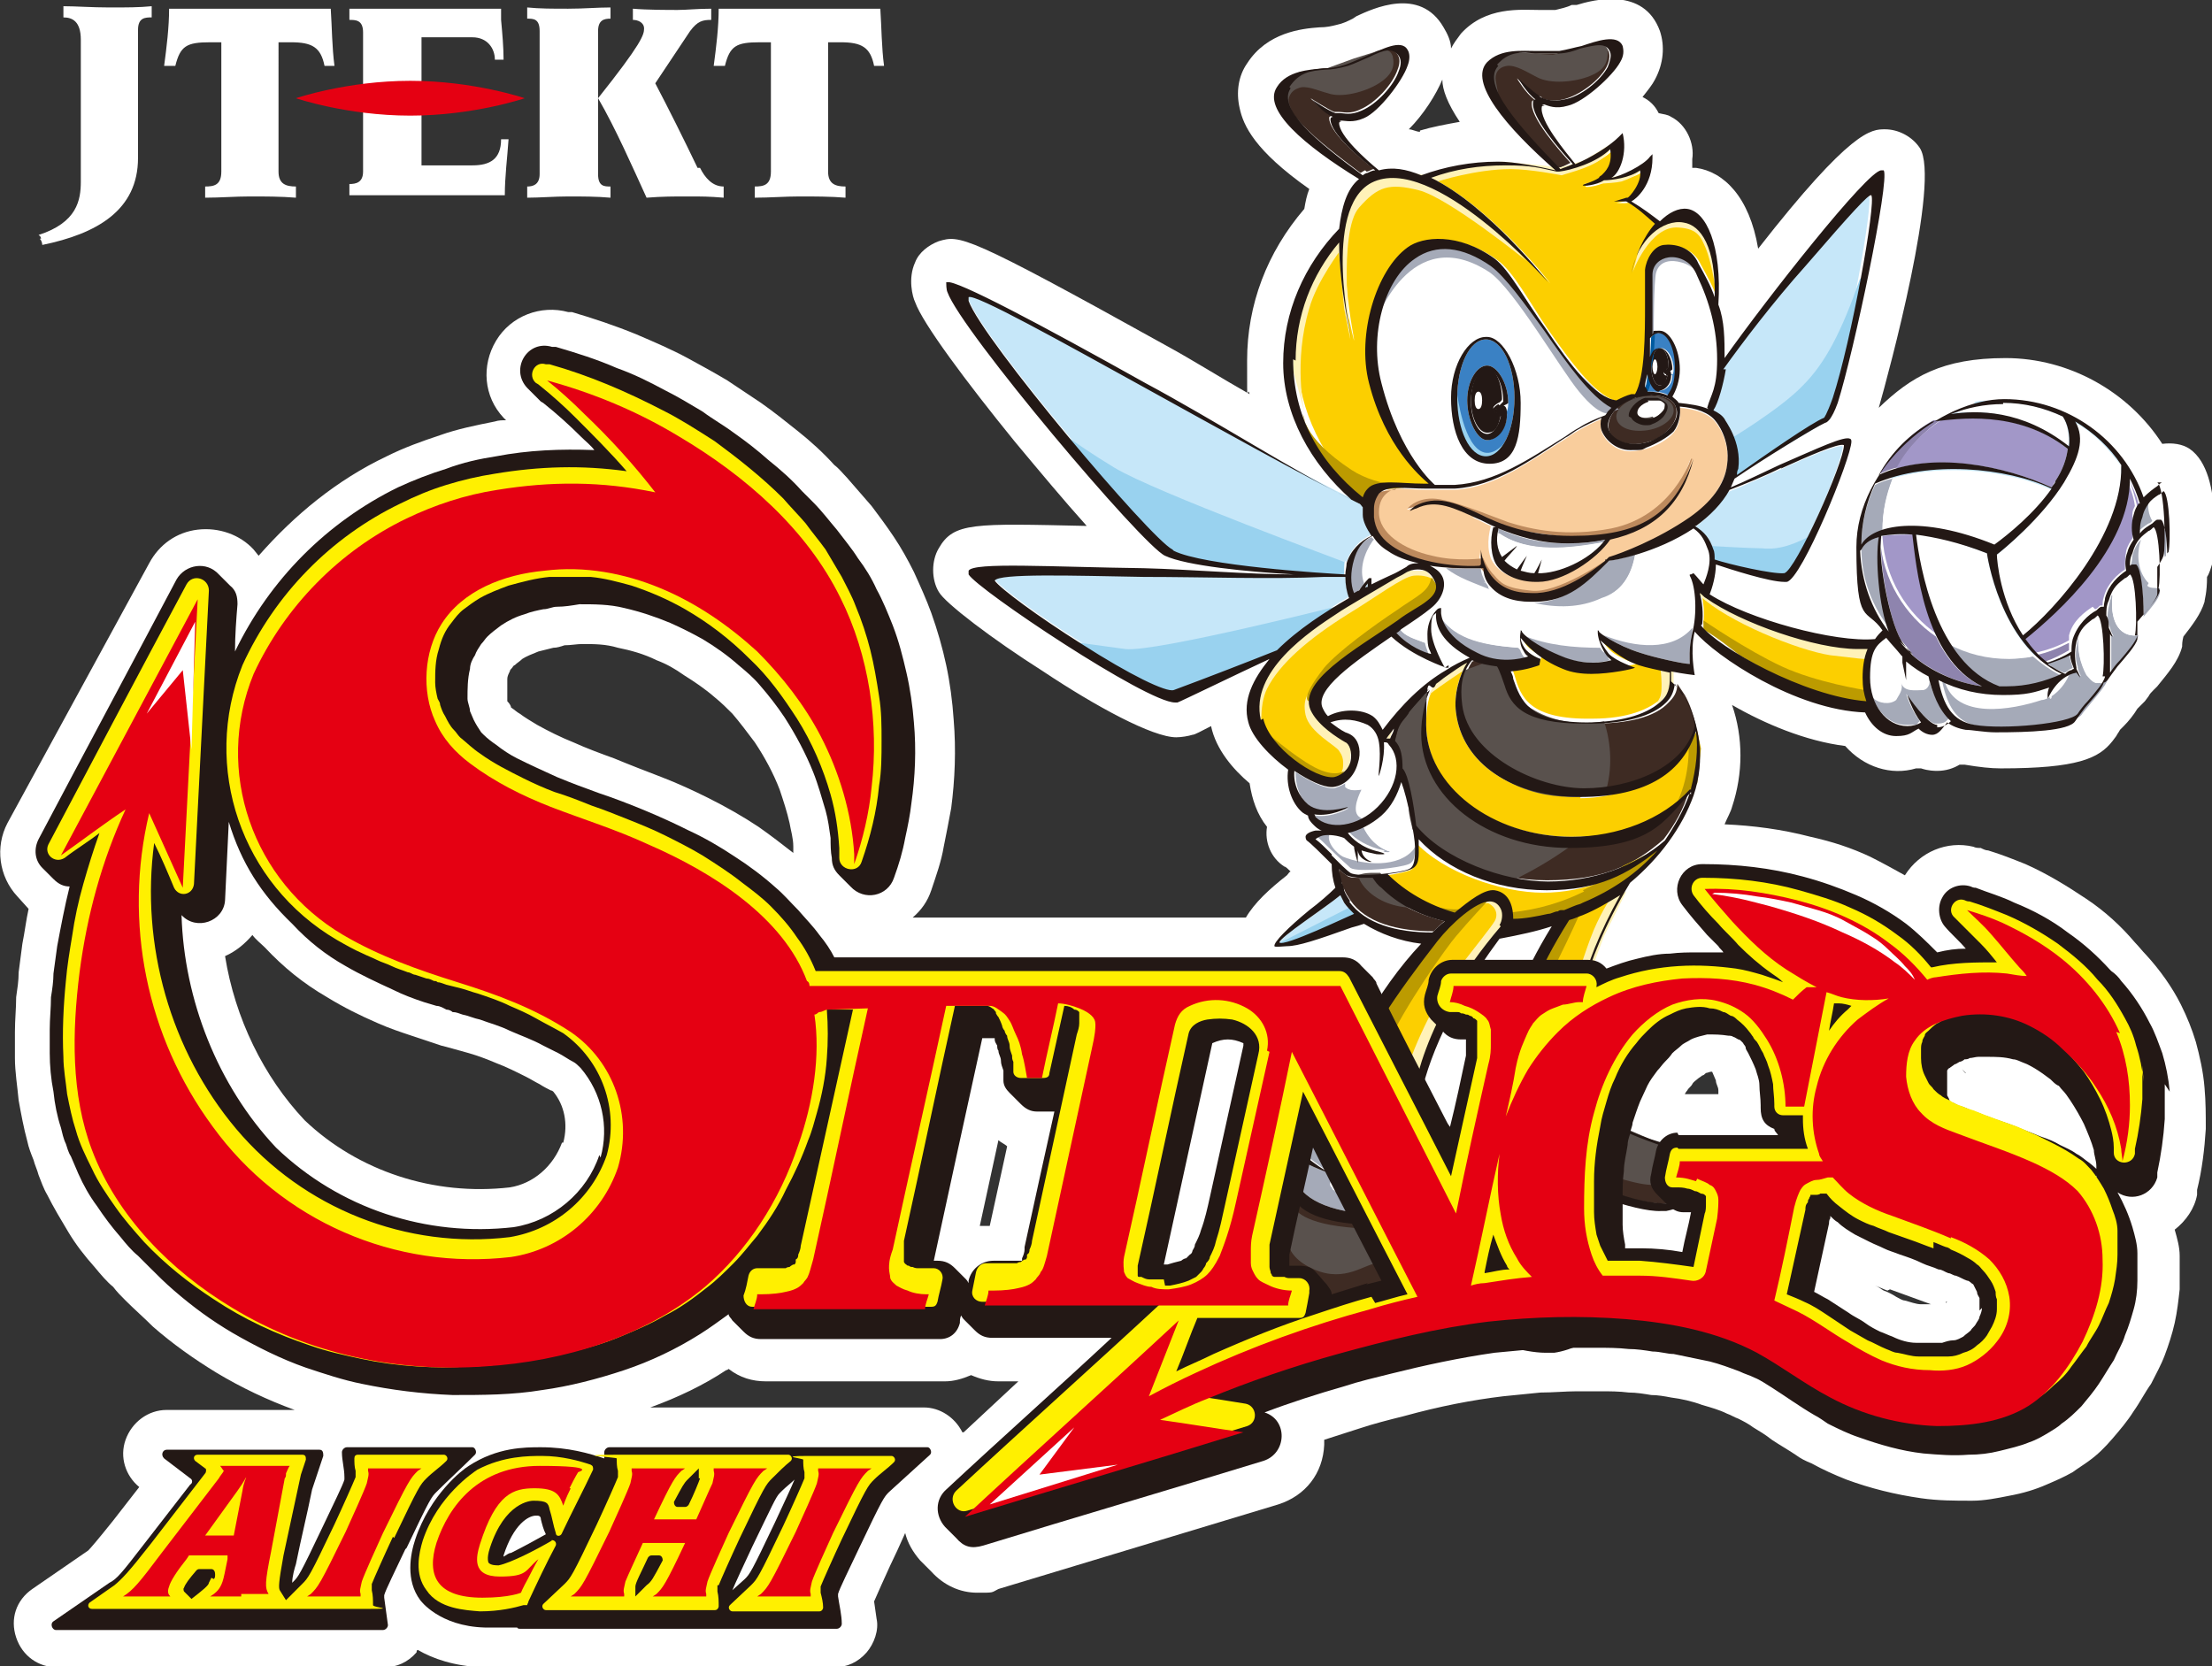 <?xml version="1.0" encoding="UTF-8"?>
<svg id="_グループ_2154" data-name="グループ 2154" xmlns="http://www.w3.org/2000/svg" version="1.1" viewBox="0 0 177.9 134">
  <rect x="0" y="0" width="177.9" height="134" fill="#333333" stroke="none"/>
  <defs>
    <style>
      .cls-1 {
        fill: #231815;
      }

      .cls-1, .cls-2, .cls-3, .cls-4, .cls-5, .cls-6, .cls-7, .cls-8, .cls-9, .cls-10, .cls-11, .cls-12, .cls-13, .cls-14, .cls-15, .cls-16, .cls-17, .cls-18, .cls-19 {
        stroke-width: 0px;
      }

      .cls-2 {
        fill: #a5aab8;
      }

      .cls-3 {
        fill: #fccf00;
      }

      .cls-4 {
        fill: #fff000;
      }

      .cls-5 {
        fill: #bd8a5d;
      }

      .cls-6 {
        fill: #f9cd9c;
      }

      .cls-7 {
        fill: #99d2ef;
      }

      .cls-8 {
        fill: #3e2b23;
      }

      .cls-9 {
        fill: #59514d;
      }

      .cls-10 {
        fill: #e50012;
      }

      .cls-11 {
        fill: #3a81c4;
      }

      .cls-12 {
        fill: #a297c8;
      }

      .cls-13 {
        fill: #fff2b8;
      }

      .cls-14 {
        fill: #8e84ae;
      }

      .cls-15 {
        fill: #bc9b00;
      }

      .cls-16 {
        fill: #c6e7f9;
      }

      .cls-17 {
        fill: #fff;
      }

      .cls-18 {
        fill: #8d83ad;
      }

      .cls-19 {
        fill: #005a9f;
      }
    </style>
  </defs>
  <path class="cls-17" d="M154.5,61.8c.6.2,1.1.2,1.3.2.7,0,1.3-.2,1.8-.5.1,0,.2,0,.4,0,1.2.2,2.1.3,2.9.3,6.2,0,7.9-.8,9-2.2l.3-.4c.1-.2.2-.3.3-.5l.3-.3c.4-.4.8-.9,1.1-1.4.2-.2.4-.4.6-.6l.3-.4c.1-.2.2-.3.4-.5l.3-.3c.8-1,1.7-2,2-3.2,0-.2,0-.4.1-.8.7-.9,1.4-1.8,1.7-2.8,0-.2.2-.7.2-2,.2-.3.3-.7.4-1,0,0,1.1-7.3-1.8-9.3,0,0,0,0,0,0-.6-.4-1.4-.5-2.2-.4-2.7-4.2-7.5-6.9-12.6-6.9s-7.6,1.5-10.2,4c0,0,0,0,0,0,.8-2.8,5-18.3,3.3-20.9-.6-.9-1.7-1.5-2.8-1.5s-2.7,0-10.2,9.6c-.7-4.2-2.8-6.2-5-6.5-.1,0-.2,0-.3,0,0-.2,0-.5,0-.7.2-1.3-.5-2.8-1.7-3.4-.3-.2-.6-.2-1-.3-.3-.6-.7-1-1.3-1.3.4-.5.8-1,1-1.4.7-1.3.8-2.7.4-3.9-1.3-3.6-5.4-2.5-6.7-2.1h-.4c-.4.2-.9.3-1.3.4-.4,0-.8,0-1.4,0-1.4,0-4.2-.3-6.2,1.9-.3.4-.6.8-.8,1.2,0-.6-.3-1.2-.6-1.7-1.9-3.3-5.7-1.5-7-.9l-.3.2c-.4.2-.8.4-1.3.5-.4.1-.8.2-1.4.2-1.4.1-4.2.4-5.8,2.9-.7,1-.9,2.3-.6,3.6.3,1.4,1.2,3.4,5.6,6.5-.2.5-.3,1-.4,1.6-3,3.5-4.6,7.7-4.6,12.2s0,1.8.2,2.7c-2.3-1.3-4.5-2.7-6.7-3.9-16.2-9-16.6-8.9-18.3-8.4-.8.3-1.6.9-1.9,1.7-.6,1.3-.2,2.8,0,3.2.6,1.7,4.1,6.4,8,11.2,0,0,0,0,0,0h0c2,2.4,4,4.8,5.8,6.8-9.1-.2-10.7-.3-11.9,1.8-.6,1-.6,2.5,0,3.5.5.9,4.3,3.8,8.4,6.4,0,0,0,0,0,0h0c4.2,2.8,8.8,5.3,10.7,5.3h0c.4,0,1-.1,1.3-.2.2,0,.7-.3,1.5-.7,0,0,0,0,0,0,.4,1.9,1.8,3.5,3.1,4.6.2,1.3.6,2.5,1.4,3.5-.2,1.2.3,2.5,1.4,3.2.1,0,.3.2.5.4-.1,0-.2.2-.3.3-1.4,1.1-2.6,2.2-3.3,3.4h-26.8c.7-.6,1.2-1.3,1.5-2.2.4-1.2.8-2.3,1-3.5.2-1,.4-2,.6-3.1.3-2.3.4-4.7.2-7.1-.1-1.5-.3-3-.6-4.4-.3-1.4-.7-2.8-1.2-4.2-.4-1.1-.9-2.2-1.4-3.3-.5-1-1-1.9-1.6-2.8-.6-.9-1.2-1.7-1.8-2.5-.7-.8-1.4-1.6-2-2.3-.3-.3-.6-.7-1-1-.9-1-1.9-1.9-2.9-2.7-1-.8-2-1.6-3-2.3-.9-.6-1.8-1.2-2.7-1.8-1-.6-2.1-1.2-3.2-1.8-1.3-.7-2.7-1.3-4.1-1.9-1.7-.7-3.5-1.3-5.2-1.8,0,0-.3,0-.3,0-2.2-.6-4.6.3-5.8,2.3-1.2,2-1,4.5.6,6.2l.2.2c-.3,0-.6,0-.9.1-1.5.3-3,.6-4.4,1.1-1.5.5-2.9,1-4.3,1.7-4,1.9-7.4,4.7-10.3,8l-.4-.5c-1.1-1.2-2.8-1.8-4.5-1.6-1.7.2-3.1,1.2-3.9,2.7L.6,66.2c-1,1.9-.7,4.3.8,5.9l.9,1s0,0,0,0c-.2.9-.3,1.8-.5,2.8-.1.8-.2,1.5-.3,2.3,0,.7-.1,1.3-.2,2,0,.9-.1,1.8-.1,2.8,0,.7,0,1.4,0,2.1,0,1.1.2,2.3.3,3.4.2,1.1.4,2.2.7,3.3.1.5.3,1,.5,1.5.1.4.3.8.4,1.2.2.5.4,1.1.7,1.6.5,1,1.1,2,1.7,3,.6,1,1.3,1.9,2.1,2.8.5.6,1,1.2,1.5,1.6.3.4.6.7,1,1.1.7.7,1.5,1.4,2.2,2.1,1.6,1.4,3.3,2.6,5.1,3.7,2,1.2,4.1,2.2,6.3,3h-10.3c-1.5,0-2.8,1-3.3,2.4-.5,1.4,0,2.9,1.1,3.8l-2.1,2.7c-1.2,1.5-1.8,2.2-2,2.4l-4.5,3.1c-1.3.9-1.8,2.4-1.3,3.9s1.8,2.4,3.3,2.4h26.3c1,0,1.9-.4,2.6-1.2,0,0,0-.2.1-.2,1.2.7,2.9,1.3,5.2,1.4.3,0,.6,0,.8,0s.6,0,.6,0c.4,0,.8,0,1.1,0,0,0,0,0,0,0,0,0,.2,0,.3,0h25.5c1,0,1.9-.4,2.6-1.2.6-.7,1-1.8.8-2.7l-.2-1.4c.3-.7.8-1.8,1.3-2.9.3-.6.8-1.7,1.2-2.6.2.8.6,1.5,1.2,2.2l.9.9c1,1.1,2.3,1.7,3.7,1.7s1.1,0,1.7-.3l22.5-6.8c2.2-.7,3.6-2.5,3.7-4.8,0-.1,0-.2,0-.4.9-.3,1.9-.6,2.8-.9,1.2-.4,2.4-.7,3.6-1,2.9-.8,5.5-1.3,8-1.6,1-.1,2-.2,3-.3,1,0,2-.1,2.9-.1.6,0,1.3,0,1.9,0,.8,0,1.5,0,2.3.1.6,0,1.2.1,1.8.2.5,0,1.1.1,1.6.2.8.1,1.7.3,2.5.6.7.2,1.4.4,2,.7.3.1.6.3.9.4.4.2.8.4,1.2.7.5.3,1,.6,1.5,1,.6.4,1.3.8,1.9,1.2.4.3.8.5,1.3.7.9.5,1.8.9,2.8,1.3,1.9.7,3.9,1.2,6,1.5,1.4.2,2.7.2,4.1.2,1,0,2-.2,3-.4,1.1-.2,2.1-.5,3-.9.7-.3,1.4-.6,2.1-1,.4-.3.9-.6,1.3-.9.7-.5,1.3-1.1,1.9-1.8.6-.7,1.2-1.4,1.7-2.2.5-.7.9-1.5,1.4-2.2.4-.8.8-1.5,1.1-2.3.3-.8.6-1.7.8-2.6.2-.9.3-1.8.4-2.7,0-.9,0-1.8,0-2.7,0-.7-.2-1.4-.4-2.1.9-.7,1.6-1.7,1.8-2.8,0,0,0-.4,0-.4.4-1.6.6-3.3.7-4.9,0-1.1,0-2.2-.1-3.3,0,0,0,0,0,0-.1-1.3-.4-2.6-.7-3.7-.3-1-.7-2-1.2-3-.7-1.4-1.7-2.8-2.8-4-.3-.3-.6-.7-.9-1-1.1-1.3-2.4-2.5-3.9-3.5-1.5-1-3.1-2-4.9-2.8-1-.4-2-.8-3-1.1h0c-.2,0-.4-.1-.6-.2-.2,0-.4,0-.6-.1-2.1-.5-4.3.4-5.5,2.3-.9-.5-1.8-1-2.8-1.5-1.5-.7-3-1.2-4.8-1.6-2.3-.6-4.6-.9-6.9-1,.2-.5.5-1,.6-1.4.9-2.7.9-5.6,0-8.2,2.6,1.5,5.9,2.9,9.1,3.3,1.5,1.7,3.7,2.4,5.7,1.8M12.5,61.9c0,0-.1,0-.2,0l.2-.4v.4ZM80.3,91.7c.2.2.5.3.7.5l-1.4,6.4c-.3,0-.5,0-.8,0l1.5-6.9ZM45.2,91.9c-.7,1.9-2.3,3.3-4.2,3.6-6.1.7-12.2-1.3-16.5-5.4-3.3-3.5-5.6-8.2-6.4-13.2.9-.4,1.6-1,2.2-1.7.3.4.7.7,1,1,1.5,1.6,3.1,2.9,5,4,1.3.8,2.7,1.5,4.1,2.1.9.4,1.8.7,2.7,1l2.4.8s.4.1.4.1l1.8.5c.7.2,1.5.5,2.2.8.8.3,1.6.7,2.4,1.1.4.2.7.4,1.1.6.3.2.7.4.9.5,0,0,.1,0,.2.1.9,1.1,1.2,2.6.8,4.1M46.1,59.7c-1-.4-2-.9-2.9-1.4-.5-.3-1-.6-1.4-.9-.2-.1-.4-.3-.7-.5,0-.1-.1-.3-.3-.5,0-.2,0-.3,0-.5,0-.4,0-.9,0-1.3,0-.2.1-.4.2-.6,0-.1.1-.2.2-.3,0,0,.1-.2.2-.2.2-.2.4-.3.6-.5.3-.2.8-.4,1.3-.6.4-.1.8-.2,1.2-.3.3,0,.6-.1.9-.2.5,0,1-.1,1.4-.1,1,0,1.9,0,2.9.3,1,.2,2.1.5,3.1,1,.8.3,1.5.7,2.2,1.2.8.5,1.7,1.1,2.5,1.8.5.4,1,.9,1.4,1.3.6.7,1.2,1.5,1.8,2.3.8,1.2,1.5,2.5,2,3.8.3.9.6,1.8.8,2.7.1.6.3,1.2.3,1.9,0,.2,0,.4,0,.5-.9-.7-1.8-1.4-2.8-2.1-1.2-.8-2.6-1.6-4-2.3-1.2-.6-2.5-1.2-3.8-1.7-1.3-.5-2.6-1-3.8-1.5-1.1-.4-2.2-.8-3.3-1.3M77.4,115.2c-.6-1.2-1.8-2-3.1-2h-8.6s0,0,0,0h-13.4c2.2-.8,4.3-1.8,6.1-3,0,0,.1,0,.2-.1.9.7,1.9,1,3,1h14.4c.7,0,1.4-.2,2.1-.5.7.3,1.4.5,2.2.5h1.6l-4.4,4.1ZM90.4,114.8c0,0-.1,0-.2,0l.3-.3c0,0,0,.2,0,.3h-.2ZM91.5,82.6c0,0,0-.2,0-.2h0v.2ZM114.2,10.6c-.3,0-.6-.2-.9-.2,1.2-1.2,2.2-2.8,2.7-4,0,.8.4,1.9,1.4,3.4-1.1.2-2.2.4-3.2.7M133,48.8c0,0,.1-.1.2-.2,0,0,0,.1,0,.2,0,0-.1,0-.2,0M135.5,88c0,0,.1-.2.2-.3.1-.2.3-.3.4-.5.1-.2.3-.3.4-.4.1-.1.3-.2.4-.3.1,0,.2-.1.3-.2.1,0,.3-.1.4-.1,0,0,0,0,.1,0,.1.2.2.5.3.7,0,.3.2.5.2.8,0,0,0,.2,0,.3h-2.8ZM157.8,86l.3.3h0c0,.1-.3-.3-.3-.3,0,0,0,0,0,0M156.4,104.7h.2s-.1.1-.1.1h0c0,0,0-.1,0-.1M152,103.7l3.3,1.2c-.3,0-.5,0-.8,0-.4,0-.9-.2-1.3-.3-.2,0-.5-.2-.7-.3-.3-.2-.7-.4-1-.5-.2-.1-.4-.3-.7-.4.3.1.7.3,1,.4"/>
  <path class="cls-16" d="M138.5,33.7c0,0,1.5,1.8,1.1,4,0,.2,0,.3-.1.5,2.4-1.7,6-4.2,7-4.6,0,0,.3-.2.7-1.6,1.5-4.6,3.5-15.7,3.1-16.3-.2,0-1.5,1.3-5.3,5.7-2.5,2.9-5,6.1-6.6,8.3-.2,1.2-.6,2.7-1,3.3.4.2.7.4.9.7"/>
  <path class="cls-17" d="M124.1,26.6c-1.6-2.2-3-4.3-4.3-5.2-2.2-1.6-4.3-1.8-6.1-.6-2.5,1.7-3.7,6.2-2.7,10,1.5,5.9,4.2,8.1,4.3,8.2.5,0,1,0,1.6,0,3.3-.2,6-2.1,8.9-3.9.4-.2.7-.5,1.1-.7.6-.4,1.3-.7,2.1-1,0,0,.1-.2.2-.3,0,0,.2-.2.3-.3-1.7-.9-3.6-3.6-5.4-6.2M119.7,37.3c-2.2,0-3.1-2.6-3.1-5.3s1.5-4.9,2.8-4.9,2.7,2.6,2.7,5.3-1.1,4.9-2.5,4.9"/>
  <path class="cls-11" d="M119.5,27.3c-1.3,0-2.3,2.1-2.3,4.7s1,4.7,2.3,4.7,2.3-2.1,2.3-4.7-1-4.7-2.3-4.7M120.3,32.9c0,0,.9.2.9.4,0,1.4-1.1,2.1-1.6,2.1-.8,0-1.6-1.6-1.6-3.2s.8-2.8,1.6-2.8,1.7,1.4,1.7,3-1,.5-1,.5"/>
  <path class="cls-1" d="M119.6,29.6c-.7,0-1.3,1.2-1.3,2.6s.6,2.6,1.3,2.6.9-.5,1.1-1.4c0,0-.1-.1-.2-.2-.2,0-.4-.2-.4-.4,0-.1.1-.2.4-.4.1,0,.3-.2.3-.3,0-1.4-.6-2.6-1.3-2.6"/>
  <path class="cls-8" d="M129.8,33.1c-.4.5-.5,1-.4,1.5.3,1,1.8,1.4,3.3.9.7-.2,1.3-.7,1.7-1.2.4-.5.5-1,.4-1.5-.2-.7-1-1-2-1s-.8,0-1.3.2c-.7.2-1.3.5-1.7,1.1M132.5,32.1c.3-.1.7-.1,1,0,.3,0,.7.4.8.6,0,.2-.2.7-.4,1-.2.2-.5.4-.8.5-.2,0-.4.1-.6.1-.5,0-1-.3-1.1-.6-.2-.5.5-1.3,1.3-1.5"/>
  <path class="cls-3" d="M110.2,39.4c.7-.8,2.7-.4,4.5-.4.1,0,.2,0,.4,0-.8-.6-3.5-3-4.8-8.1-1-3.9.6-9.1,3.1-10.9,1.2-.9,4.1-1.2,7,.9,1.3.9,2.6,3.4,4.1,5.6,2.1,3,4,5.5,5.7,5.8.4-.2.8-.4,1.2-.5.1,0,.2,0,.3,0,.9-1.4.8-4.8.8-7.3,0-1-.1-2.2,0-2.7,0-.9.7-1.8,1.5-2,.7-.1,2.2.1,2.8,1.5h0c.5.9,1,1.8,1.3,2.7.1-4.1-1.1-5.8-2.5-6-1.5-.3-3.7,1.3-4.2,4.1,0,0,0,0,0,0,.3-1.4,1-2.9,1.9-4-.8-.8-1.2-1.2-2.3-1.8-.5.1-1,0-1,0,0,0,.5,0,1-.3,0,0,0,0,.1,0,0,0,1.1-1.2,1-2.2-.7.6-2.2.7-2.9.8-.7.4-1.7.5-1.7.4s.7-.2,1.3-.6c0,0,0,0,0,0,0,0,.1-.1.2-.2.4-.3,1-.8.7-2.1-1.1,1.1-3.2,1.7-4.1,1.8,0,0,0,0,0,0,0,0,0,0,0,0s0,0,0,0c0,0,0,0,0,0,0,0-.1,0-.2,0-1.3-.3-2.7-.5-4.1-.5-2.1,0-4.1.4-6,1,4.7,2.4,9.4,8.4,9.4,8.4,0,0-9.3-10.5-14.2-8-4,2.1-1.5,12.5-1.6,12.6,0,0,0,0,0,0,0,0-1.1-4.1-1-7.8-2.2,2.6-3.5,5.9-3.5,9.5s2,8.2,5.6,11.1c.1-.3.3-.5.4-.7"/>
  <path class="cls-11" d="M132.4,31.1c0,.2.1.3.2.4.6,0,1.1,0,1.6.3.4-.5.6-1.3.6-2.3,0-1.5-.6-2.7-1.3-2.7s-.5.1-.7.4c0,.5,0,1,0,1.5.2-.4.5-.7.8-.7.5,0,1,.8,1,1.7s-.6.3-.6.3c0,0,.5,0,.5.2,0,.8-.6,1.2-.9,1.2s-.8-.7-.9-1.4c0,.4-.1.7-.2,1"/>
  <path class="cls-16" d="M108.3,45.2c.3-1,1.1-1.8,2-2.2-.4-.6-.6-1.2-.7-1.7,0-.2,0-.4,0-.6-.1,0-.2-.2-.3-.3-4.9-2.4-11.4-6.1-17.2-9.3-6.7-3.7-13.7-7.6-14.2-7.3,0,0,0,0,0,.3,1.1,3.1,14.6,19.1,16.4,20,2.5,1.2,11.9,1.8,13.8,1.9,0-.3,0-.6.1-.9"/>
  <path class="cls-16" d="M108.5,48c-.2-.5-.3-1.1-.3-1.7-.3,0-.9,0-1.7,0,0,0,0,0,0,0-4.2.2-9.6,0-14.5,0-5.7-.1-11.7-.2-12,.3,0,0,0,0,0,0,.4.6,3.5,2.9,7,5.1,3.9,2.5,6.8,3.9,7.4,3.7,2.7-1,6.3-2.4,8.3-3.2,1.7-1.7,3.9-3.1,5.8-4.2"/>
  <path class="cls-17" d="M136.6,22.2s0,0,0,0c-.5-1.3-1.7-1.6-2.3-1.5-.7.1-1.2.7-1.3,1.4,0,.5,0,1.3,0,2.2,0,.8,0,1.7,0,2.6.2-.2.4-.3.6-.3.8,0,1.6,1.5,1.6,3.1s-.2,1.7-.6,2.2c.2.1.4.3.5.5.9,0,1.8.2,2.4.5.3-1.1.8-2.6.8-3.9,0-2.4-.6-4.6-1.6-6.7,0,0,0,0,0,0"/>
  <path class="cls-8" d="M126.4,13.2c-1-1.1-3.4-3.8-3.2-5,0-.1.1-.1.2-.2h0c-.7-.5-1.4-1.7-1.4-1.7,0,0,1.2,1.1,1.7,1.4,0,0,.4.1.3.2.3.1.8.3,1.7.1,1.3-.3,2.9-1.5,3.5-2.6.2-.4.3-.8.2-1.2-.3-.8-1.1-.6-2.4-.3-.5.1-1.2.3-1.8.4-.7,0-1.3,0-1.8,0-1.1,0-2.1-.1-3.1.9-1.4,1.5,1.6,4.9,5,8.3.2,0,.6-.2,1-.4"/>
  <path class="cls-3" d="M107.2,62.6s1-.2,1.3-1.2c.2-.8-.1-1.5-.4-1.6-.7-.4-2-1.2-2.7-2.4-1.4-2.5,3.6-5.2,6.9-7.4.9-.6,1.8-1.1,2.4-1.6,1-.8.9-1.3.4-1.9-.3-.4-.6-.6-1.2-.6s-.7,0-1,.3c-.2.1-.5.3-.9.5-1,.5-4.1,2.4-4.5,2.7-2.3,1.5-7.1,4.7-6.2,8.6.5,2.3,4.3,4.9,5.7,4.7"/>
  <path class="cls-8" d="M109.9,13.8c.2,0,.4-.2.6-.2-1.3-1-3.6-3-3.6-4.1,0-.1,0-.1.2-.2h0c-.8-.4-1.7-1.4-1.7-1.4,0,0,1.4.9,1.9,1.1,0,0,.4,0,.4,0,.3,0,.9.2,1.7-.2,1.2-.5,2.6-2,3-3.2.2-.5.2-.9,0-1.2-.4-.7-1.1-.5-2.4.1-.5.2-1.1.5-1.7.7-.7.2-1.3.3-1.8.3-1.1.1-2,.2-2.9,1.4-1.1,1.7,2.2,4.3,5.8,7,.1,0,.3-.2.4-.2"/>
  <path class="cls-2" d="M129,43.6c0,0,.1-.1.1-.2-.9.2-1.8.3-2.9.3,0,0-.1,0-.2,0-2.3,0-4-.5-5.5-1.2,0,.1,0,.3,0,.4,2.5,1.6,5.7,1.2,8.5.7"/>
  <path class="cls-17" d="M120.5,42.9c-.1.7,0,1.3.4,1.9.4-.3,1.2-.9,1.2-.9,0,0-.7.9-1,1.2.3.3.6.5,1,.7.2-.3.7-1.1.8-1.1,0,0-.3.9-.5,1.2.3.1.7.2,1.1.2.2-.3.6-1.1.6-1.1l-.3,1.1c.1,0,.2,0,.3,0,1.8,0,3.9-1.1,5-2.5-2.8.5-6,1-8.5-.7"/>
  <path class="cls-6" d="M120.1,46.6c.7.7,1.7,1.1,3.1,1.2,2.4,0,4.9-1.9,5.9-2.6,0,0,0,0,0-.1,0,0,0,0,.1,0,.1-.1.2-.2.2-.2,0,0,0,0,0,0,1-.3,3.9-1.3,6.5-3.2,1.7-1.2,2.7-2.7,3-4.2.3-2.1-.9-3.5-.9-3.5-.5-.7-1.6-1.1-2.9-1.2.1.5,0,1.4-.5,2-.4.5-1.4,1.1-2.2,1.3-.4.1-.9.2-1.3.2-1.1,0-2-.8-2.3-1.6-.1-.3,0-.7,0-1-.7.3-1.3.6-1.8.9-.4.2-.8.5-1.1.7-2.9,1.8-5.6,3.9-8.9,4.1-.8,0-1.6,0-2.3,0-1.7,0-3.1-.4-3.8.4-.2.3-.4.7-.4,1.2,0,.2,0,.3,0,.4,0,0,0,0,0,0,0,0,0,.2,0,.3,0,.8.5,1.6,1.3,2.2,2,1.5,5.8,1.8,7.2,1.7,0-.6,0-1.2,0-1.2,0,0,.1,1.3,1,2.3M118.6,41.6c-1.8-.9-3.3-1.6-4.9-.8,0,0-.4.2-.5.2s.3-.4.4-.4c1.7-.8,3.2-.3,5.1.6,1.9.9,4.2,1.9,7.5,1.8,5.4,0,8.2-1.6,9.8-6.2,0,0,0,0,0,0-.9,3.6-3,5.7-6.7,6.5-1,1.6-3.7,3.3-5.8,3.4,0,0-.1,0-.2,0-1.3,0-2.5-.5-3.1-1.3-.6-.7-.6-2-.3-3.1,0,0,0,0,0,0-.5-.2-1-.5-1.5-.7"/>
  <path class="cls-2" d="M110.5,43.4c0,0-.1-.1-.2-.2-.9.4-1.3,1.2-1.5,1.9-.3,1-.2,2,0,2.7.1,0,.3-.1.4-.2.2-.3.4-.5.5-.7-.4-1.1,0-2.4.7-3.4"/>
  <path class="cls-17" d="M111.6,44.4c-.4-.3-.7-.6-1-1-.7,1-1.1,2.3-.7,3.4.1-.2.3-.3.3-.3,0,0,.1,0,.2,0,0,0,0,.1,0,.2,0,0,0,.1,0,.4,1-.5,1.7-.8,1.9-.9.3-.2.6-.3.9-.5.3-.2.7-.3,1-.3-.9-.2-1.8-.5-2.5-1"/>
  <path class="cls-16" d="M110,47.2c0-.1,0-.2,0-.3,0,0-.2.2-.2.4,0,0,.2,0,.2-.1"/>
  <path class="cls-16" d="M136.3,42.4s0,0-.1,0c.8.5,1.2,1,1.5,1.9,0,.2.1.5.1.8,1.2.3,4.7,1.2,5.6,1.1,1-.1,4.8-8.9,4.8-10.3,0,0,0,0,0,0-.3-.2-2.9.9-5.1,1.9-1.4.6-2.9,1.3-4.2,1.8-.6,1-1.5,2-2.7,2.9"/>
  <path class="cls-1" d="M134,29.7c0,0,.2-.1.2-.2,0-.8-.3-1.5-.7-1.5s-.7.7-.7,1.5.3,1.5.7,1.5.5-.3.6-.8c0,0,0,0-.1,0-.1,0-.2-.1-.2-.2,0,0,0-.1.2-.2"/>
  <path class="cls-2" d="M122.8,89.6c-.4-.2-.2-.5-.2-.7-.4,0-1-.2-1.4-.4-.2.2-.2.5-.2.7,0,1,1.9,1.6,4,1.4,1.9-.2,3.4-1,3.6-1.8-1.4,1.6-3.8,1.4-5.8.8"/>
  <path class="cls-17" d="M124.6,88.4c-.5-.1-.9,0-1.3,0,.4,0,.8,0,1.3,0"/>
  <path class="cls-2" d="M121.8,87.8c-.5-.2-.8-.9-.5-1.5-.5.4-.7.8-.7,1.2,0,.4,1.3,1,2.1,1.3.2-.1.4-.2.6-.3-.6,0-1.1-.3-1.5-.6"/>
  <path class="cls-17" d="M128.2,87.8c-.5.4-1.3.8-2.2,1,0,0-1.3.3,0,0s2.4-1.4,2.4-2.2c0-.5-.5-.9-1.1-1.1,0,0,0,0,0,0,0,2.1-1.9,2.4-2.9,2.4h0c-.7,0-1.3,0-1.8-.6-.3-.3-.6-.7-.9-1.2,0,0-.2.1-.2.2-.3.6,0,1.4.5,1.5.5.3,1,.6,1.5.6.4-.1.8-.2,1.3,0-.4,0-.9,0-1.3,0-.2,0-.4.2-.6.3.4.2.7.3.7.3,0,0-.3,0-.8,0,0,.2-.1.5.2.7,2,.6,4.4.8,5.8-.8,0-.1,0-.2,0-.3,0-.3-.1-.5-.5-.7"/>
  <path class="cls-3" d="M136.5,47.1s0,0,0,0c0,0,0,0,0,0,0,0,0,0,0,0"/>
  <path class="cls-2" d="M128.8,48.1c1.6-.5,2.4-1.8,2.7-3.5-1.3.4-2.2.5-2.4.6-1.7,1.7-3.2,3.2-5.7,3.3,1.8.4,3.7.4,5.4-.4"/>
  <path class="cls-2" d="M112.7,50.6c0,0-.1,0-.2.1-.1,0-.3.2-.4.3,1.1,1,2.3,1.5,2.8,1.7,0-.2-.2-.5-.3-1-.8-.3-1.6-.5-2-1.1"/>
  <path class="cls-2" d="M122.3,52.4c0-.1-.1-.2-.2-.3-2.4-.2-5.1-.5-6.4-2.7,0,.2,0,1.8,2.9,3.2,1.8.9,3.5.5,4.1.3-.2-.1-.2-.1-.4-.5"/>
  <path class="cls-17" d="M137.2,44.4c-.3-.8-.5-1.3-1.2-1.8-1.5,1-3.2,1.7-4.5,2.1-.3,1.6-1.1,2.9-2.7,3.5-1.8.7-3.6.8-5.4.4,0,0-.2,0-.3,0s-.2,0-.3,0c-1.4,0-2.4-.4-3.1-1.1-1.2-.4-2.5-.8-3.5-1.7-.5,0-1,0-1.5-.2.4.1.7.4.9.7.5.7.2,1.9-.8,2.7-.6.5-1.4,1-2.2,1.6.4.6,1.3.8,2,1.1,0-.2,0-.4,0-.6,0-1.2.8-1.9.8-2,0,0,.2-.1.3-.1,0,0,0,.4,0,.4s0,0,0,0c1.3,2.1,4,2.5,6.4,2.7-.2-.5,0-1.1,0-1.1,0,0,0,0,0,0,0,0,0,0,0,0h0s0-.1,0-.1c0,0,0,0,.1.1,0,0,0,0,.2.2,2,.8,4.1,1,6.2,1-.4-.7-.3-1.1-.3-1.2,0,0,0,0,0,0,0,0,0,0,0,0,0,0,0,0,0,0,0,0,0-.2,0-.2,0,0,0,0,.1.1,0,0,.2.1.5.3,2.5,1,5.5,1.3,7.1-.6.3-1.5.1-3.5-.3-4.3,0,0,0,0,0-.1,0,0,0,0,.1,0,.4.2.7.6.8.9.2-.4.7-1.6.4-2.7"/>
  <path class="cls-2" d="M119.7,47.2c0,0-.1-.2-.2-.3-.1,0-.2-.1-.2-.1,0,0,0,0,.2.1-.2-.4-.4-.8-.4-1.2-.2,0-.5,0-.8,0-.6,0-1.3,0-2,0,1,.8,2.3,1.2,3.5,1.7,0,0,0,0-.1-.1"/>
  <path class="cls-2" d="M129.1,51.2c.6.4,1.6.9,2.8,1.3,1.2.4,3.5.9,4,.9,0-.3-.1-1.2.2-2.5,0-.1,0-.2,0-.4-1.6,1.9-4.6,1.6-7.1.6"/>
  <path class="cls-2" d="M129,52.5c-.1-.1-.2-.2-.3-.4-2.1,0-4.3-.2-6.2-1,.4.4,1.4,1.1,3.3,1.8,1.7.6,2.9.4,3.7.2-.3-.2,0-.2-.5-.7"/>
  <path class="cls-3" d="M150.3,52.1c-.3,0-.5,0-.8,0-3.4,0-9.4-2.1-12.2-4.1,0,0,0,0,0,0,0,0,0,0,0,0-.2-.1-.4-.3-.5-.4.2.8.3,1.6.2,2.5,1.4,1.7,8.3,5.6,13.3,6.1-.2-.6-.3-1.3-.3-1.9s.1-1.6.4-2.3"/>
  <path class="cls-3" d="M123.9,53.1s-1,.3-2.3.5c0,.2.1.4.2.7.5,1.7,1.1,3.6,6.3,3.5,2.7,0,4.6-.7,5.7-1.8.6-.6.6-1.3.6-2.2-.9-.2-1.9-.4-2.5-.6-1.4-.5-2.6-1.6-3.1-2,0,.3.3.7.7,1.1.6.6,2.1,1.1,2.1,1.1,0,0,0,0,0,0s0,0,0,0c0,0-2,.5-3.5.5s-1.6,0-2.3-.4c-2-.8-3-2-3.4-2.5,0,.2.1.5.3.8.4.6,1.3.9,1.3.9,0,0,0,0,0,0,0,0,0,0,0,0"/>
  <path class="cls-8" d="M126.1,68.1c-6.5,0-11.9-4.1-11.9-9.2s.3-2.6.7-3.5c-.6.5-1.1,1.1-1.7,1.8,0,0-.5.7-.5.7-.3.4-.5,1-.6,1.6,0,0,0,0,0,0,.5.5.7,1.3.6,2.2,0,0,0,0,0,0,.5.5.9,2.9,1.1,4.6,2.2,2.7,6.1,4.5,10.6,4.5s7-1.2,9.4-3.3c.9-1.2,1.6-2.4,2-3.8,0,0,0-.1,0-.2-2.2,2.4-6,4.5-9.8,4.5"/>
  <path class="cls-8" d="M134.2,56.5c-1.1,1.2-3.3,1.7-6.1,1.7-.2,0-.3,0-.5,0-4.9,0-5.9-1.4-6.4-3.1-.1-.4-.5-1.2-.6-1.5-.7,0-1.4-.2-2-.5,0,0,0,0,0,0,0,0-.1.1-.2.1-.6.9-.8,2-.7,3.5.5,4,4.4,6.7,9.8,6.7s8.2-1.7,8.9-5c-.2-.9-.5-1.8-.9-2.5-.2-.3-.4-.6-.6-.9,0,.7-.3,1.1-.7,1.5"/>
  <path class="cls-3" d="M127.1,64.1c-5.5,0-9.5-2.7-10-6.8-.2-1.5.3-3.1.9-4-.6.3-1.2.7-1.7,1.1-.3.2-.5.4-.8.6,0,0-.1.2-.1.2-.5.6-.7,1.7-.7,3.1,0,5,5.2,9,11.7,9s7.4-1.4,9.5-3.8c0,0,.1,0,.1,0,0,0,0,0,0,0,.5-1.6.6-3.2.4-4.6-1.1,3.2-5.5,5.3-9.3,5.3"/>
  <path class="cls-3" d="M114,67.6c0,.2,0,.3,0,.4h0c0,1,0,1.7-.6,2-.3.1-1,.3-1.9.4,1.3,1.4,3.2,2.5,5.4,3.1,1.2-1,2.5-1.9,3.2-1.8,1.3.2,1.6,1.5,1.5,2.3,1,0,1.9-.2,2.8-.4.3,0,.6-.2.8-.2.1,0,.2,0,.3-.1,0,0,0,0,0,0,0,0,0,0,.1,0,0,0,0,0,.1,0,.5-.2.9-.3,1.3-.5,2.4-1,4.4-2.4,6-4.2-2.4,1.9-5.6,3.2-8.9,3.2s-8-1.6-10.3-4.1"/>
  <path class="cls-2" d="M174.2,44.7c0,0,0-.2,0-.2,0-.3.1-1.1,0-1.9-.2,0-.3,0-.4,0,.1.6.2,1.4.3,2.2"/>
  <path class="cls-17" d="M173.9,39.6s0,0,0,0c-.1.1-.3.2-.4.3-.2,0-.3.2-.5.3-.1.6,0,1.3.3,1.8,0,0,0,0,0,0,.1,0,.2,0,.3,0,.1,0,.2.3.3.6.1,0,.3,0,.4,0,0-1.3-.2-2.8-.5-3"/>
  <path class="cls-2" d="M172.9,40.1c-.1.1-.3.2-.4.4,0,0,0,0,0,0,0,0,0,0,0,0-.2.2-.4.6-.5,1.1-.1.5-.2,1-.2,1.3.4-.4.7-.6,1-.8.1,0,.2-.1.3-.2-.3-.5-.4-1.1-.3-1.8"/>
  <path class="cls-17" d="M152.5,56.3c.2-.4.6-.8.4-1.4.2.8,1.2.6,1.8.6.3-.2.5-.5.5-.8,0,0,0,0,0,0,0,0,0,0,0-.1,0,0,0,0,0,.1,0-.1,0-.3,0-.4-.6-.4-1.2-.8-1.7-1.2v1.5c0,0-.2-.9-.4-1.4,0-.2,0-.4,0-.5,0,0,0,0-.1-.1-.4-.4-.8-.9-1.2-1.3-.8.7-1.3,1.8-1.3,3.2s.1,1.2.3,1.7c.5.5,1.4.6,1.9.2"/>
  <path class="cls-2" d="M155.2,54.7c0,.3-.1.7-.5.8-.6,0-1.6.2-1.8-.6.2.6-.2,1-.4,1.4-.5.4-1.4.3-1.9-.2.5,1.3,1.5,2.2,2.7,2.2s.7,0,1.1-.3c-.7-.9-1.1-2.2-1.1-2.2,0,0,1.6,2.4,2.4,2.4s.8-.2,1.1-.5c-.9-.8-1.4-2-1.7-3.2"/>
  <path class="cls-17" d="M172.8,46.9c.1.2.5.3,1,.2.1-1.2,0-4.2-.4-4.5,0,0,0,0,0,0-.1.1-.3.2-.4.3-.2.1-.5.3-.7.5-.4,1.2-.3,2.6.6,3.5"/>
  <path class="cls-2" d="M172.8,46.9c-.9-.9-1-2.4-.6-3.5-.3.3-.5.6-.7,1.3,0,.3-.1.7-.2,1,0,0,.1,0,.2-.1.1,0,.2,0,.3,0,.4.3.6,2.3.6,4,.6-.7,1.2-1.4,1.3-1.9,0,0,0-.2,0-.4-.4,0-.9,0-1-.2"/>
  <path class="cls-17" d="M163.9,56.3c.3,0,.5-.1.7-.2,0-.2,0-.4.1-.8-1.2.4-2.4.6-3.7.6s-3.5-.4-5-1.1c.9,3.1,5.4,2.3,7.8,1.5"/>
  <path class="cls-17" d="M166.2,54.4c-.8.5-1.3,1.3-1.4,1.7.6-.3,1.1-.9,1.4-1.7"/>
  <path class="cls-2" d="M168.8,54.9c-.4.2-.8-.4-1-.6-.5-.9-.8-2.2-.6-3.2,0,.1-.1.3-.1.4-.2.9-.2,1.6,0,2.1,0,0,0,0,0,0,0,0,0,0,0,.1,0,0,0,0,0,0,0,0,0,0,0,0,.1.5.3.7.3.7,0,0-.2-.1-.3-.4-.3,0-.5.2-.7.3-.3.7-.8,1.3-1.4,1.7,0,.1,0,.2-.1.2s0,0,0-.1c-.2,0-.4.2-.7.2-2.4.8-6.9,1.6-7.8-1.5,0,0-.1,0-.2,0,.4,1.9,1.1,3.3,2.9,3.6,2.3.4,7.7-.1,8.3-.9.2-.3.5-.6.8-1,.5-.6,1.1-1.3,1.3-1.8-.1,0-.3.2-.4.3"/>
  <path class="cls-17" d="M168.9,49.5s0,0,0,0c-.1.1-.3.2-.4.3-.5.3-.9.5-1.2,1.3-.3,1.1,0,2.3.6,3.2.2.2.6.8,1,.6.2-.1.3-.2.4-.3,0,0,0-.1,0-.2.2-.8.1-4.6-.4-4.9"/>
  <path class="cls-2" d="M169.8,47.9c0,.1,0,.2-.1.4-.1.5-.2.9-.2,1.2,0,.3.1.7.2,1,.1.4.3.7.3.7,0,0,0,0-.2-.2,0,1.1,0,2.3,0,3.1,0,0,0,0,0,0,.2-.3.5-.6.8-1,.6-.7,1.2-1.5,1.4-2,0,0,0,0,0,0-1.8.2-2.3-1.5-2.1-3.2"/>
  <path class="cls-17" d="M171.5,46.2s0,0,0,0c-.1.1-.3.2-.4.3-.5.3-.9.6-1.2,1.4-.2,1.7.3,3.4,2.1,3.2.2-.9,0-4.6-.4-4.9"/>
  <path class="cls-16" d="M108.1,72.6c-.1-.2-.2-.4-.3-.6-1.2,1-4.9,3.4-4.9,3.8,0,0,0,0,0,0,.4.4,5.5-2.1,6-2.3-.3-.3-.6-.6-.8-.9"/>
  <path class="cls-2" d="M111.8,68.5c-1-.3-1.8-1.2-2.2-2.1-.4.2-.8.3-1.2.4.3.4,1.1,1.1,2.5,1.5.6.1.5.2.3.2.2,0,.5.2.7,0"/>
  <path class="cls-17" d="M113.7,68h0c0-.9-.6-4.1-1.1-5.3-.3,1-.8,1.9-1.6,2.7-.4.4-.9.8-1.4,1,.4,1,1.2,1.8,2.2,2.1-.2.1-.5,0-.7,0-.2,0-.5,0-.5,0-.5,0-.9-.2-1.2-.3,0,.7.8.9.8.9,0,0-1-.2-1.1-.9,0,.2,0,1,0,1,0,0-.4-1-.3-1.3-.4-.2-.6-.5-.8-.7-.3-.2-.7-.2-1.1-.2-.5.8.6,1.8,1,1.9,1.7.7,4.5.9,5.7-.6,0,0,0-.2,0-.3"/>
  <path class="cls-2" d="M113.7,68.3c-1.2,1.5-4,1.3-5.7.6-.4-.2-1.5-1.2-1-2-.2,0-.4,0-.6,0-.4,0-.6.3-.6.3,0,0,0,0,0,0,.3.2.8.7,1.3,1.2.6.6,1.2,1.1,1.5,1.4.6.4,4,0,4.7-.3.5-.2.5-.8.5-1.4"/>
  <path class="cls-8" d="M116.2,74.1c-2-.5-3.8-1.3-5.1-2.7-.2-.3-.5-.5-.7-.8-.3,0-.7,0-.9,0-.6,0-1,0-1.2-.2-.2-.1-.4-.3-.6-.5,0,.4,0,.8.2,1.1,0,.1.1.4.2.5.1.3.3.6.5.9,1.2,1.8,3.8,2.5,6.7,2.5.3-.3.6-.6,1-.9"/>
  <path class="cls-2" d="M109.5,63.5c-.5,0-1,.1-1.3-.2,0-.1,0-.2,0-.3-.3.2-.6.3-.9.4,0,0,0,0-.1,0-.7,0-1.8-.5-3-1.3,0,1.1.3,2.1,1.1,2.7,1.1,1,3.2.2,3.2.2,0,0-1.4.8-2.7.6,0,0,0,.1.1.2.9.9,2.4.9,3.8.1-.9-.3-.4-1.6,0-2.3"/>
  <path class="cls-17" d="M111.7,60c-.1-.1-.2-.1-.4-.2,0,1.3-.4,2.7-.4,2.7s.3-1.5.1-2.7c0,0,0,0,0,0s0,0,0,0c-.1-.6-.4-1.1-.9-1.4-.9-.4-1.9-.7-3-.2.4.4.8.6,1.2.8.3.1.5.3.7.4.4.4.6,1.2.3,2.1-.2.7-.6,1.2-1.1,1.5,0,.1,0,.2,0,.3.3.3.8.3,1.3.2-.4.8-.8,2,0,2.3.3-.2.7-.4,1-.7,0,0,.2-.1.2-.2,1.6-1.6,2-3.8.9-5M109.8,63.5c-.1,0-.2,0-.3,0,.1,0,.2,0,.3,0"/>
  <path class="cls-13" d="M112.1,58.6c-.2.3-.4.5-.6.8.1,0,.2,0,.3,0,0-.3.2-.6.3-.8"/>
  <path class="cls-8" d="M110.5,98.4c-3.2,0-5.7-.8-6.6-2.1-1.5,2.9-1,6.7-1,7.1.2.1,1.1.9,3.6,1.4,2.4.5,4.5.2,5,.1v-.9c0,0,.2.2.2.1,0,0,0,0,0,0,4.1,1.5,8,3.4,13.3,3.4,2.7,0,5.4-2.5,6.9-3.6.3-.2.5-.4.7-.5.2-.1.3-.3.3-.5-.1-.6-1.7-1.3-3-1.5-.1,0-.3,0-.5,0-1.8-.3-5.3-.9-13-4.8-1.2,1-3.6,1.7-6,1.7"/>
  <path class="cls-3" d="M107.8,66.9s0,0,0,0c0,0,0,0,0,0,0,0,0,0,0,0"/>
  <path class="cls-17" d="M108.8,94.4c-1,0-2.4.6-1.6,1.2,2.6,2,6.1,1.8,9,.2.3-.3.4-.7.4-1s-.1-.7-.6-1.1c-.9.6-2.2,1-3.6,1.2,0,0-2.1.3-.1,0,2-.4,4.1-1.9,4.1-3.2s-.8-1.7-2.2-2.2c0,.3,0,.6,0,.8,0,2-2.5,2.6-4.2,2.6,0,0-1.3,0-2-.7-.4-.5-.6-1.5-.5-2.9-.5.1-1,.3-1.4.5-1.1,2,.8,4.5,2.8,4.7"/>
  <path class="cls-2" d="M107.2,95.6c-.8-.6.6-1.2,1.6-1.2-2-.2-3.9-2.7-2.8-4.7-1.1.5-1.8,1.3-1.8,2.1s2.8,2.5,2.8,2.6c0,0-1.1-.4-2.1-.9-.4.4-.6.8-.6,1.2,0,1.6,2.8,2.9,6.1,2.9s4.8-.8,5.7-1.8c-2.9,1.6-6.4,1.9-9-.2"/>
  <path class="cls-3" d="M119.9,72.6s0,0,0,0c-1.2,0-3.1,1.7-4.2,3.2-3.1,4-6.4,8.6-6.9,11.6-.3,1.9-.5,3.6,0,4.2.3.4.8.5,1.4.5,1.6,0,3.2-.2,3.3-1.9,0-2,.8-8.1,7.3-15.6.3-.3.3-.9.1-1.3-.2-.4-.5-.6-.9-.6"/>
  <path class="cls-8" d="M125,91.2c-1.6.2-3.5,0-4.4-.7-.7,1.8-.4,4-.4,4.2.1,0,.7.6,2.3.8,1.5.3,2.8,0,3.1,0l-.2-1.2s.2,0,.2,0c0,0,0,0,0,0,2.6.8,5.3,2.6,8.6,2.5,1.7,0,3.4-1.6,4.3-2.4.2-.1.3-.3.4-.3.1,0,.2-.2.2-.3,0-.4-1.1-.8-1.9-.9,0,0-.2,0-.3,0-1.1-.1-3.5-.5-8.6-2.9-.8.6-2,1.1-3.4,1.2"/>
  <path class="cls-3" d="M126.1,74c-2.7,4.4-3.5,6.9-3.8,9.4,0,.3,0,.7-.1,1-.2,1.4.5,2.5,1.8,2.6,1.2.2,2.4-.1,2.4-1.9,0-.2,0-.5,0-.8,0-2.1.3-6.2,3.7-12.3-.9.6-1.9,1.2-3,1.6-.3.1-.7.3-1.1.4"/>
  <path class="cls-2" d="M110.4,25.9l1.9-4.8,2.9-1.4h2l2.3,1,2.4,2.2,4.3,6.4,1.9,1.8,1.4,1.4.7.4-.7.3s-.7.5-2.5-1.7c-1.5-1.8-5.2-8.2-7.2-9.6-6.4-4.2-9.2,4.1-9.2,4.1"/>
  <path class="cls-2" d="M134.8,20.3l-1.7.4-.6,1.5.3,4.8.2-.2s0-4.3.2-4.9c.3-1,1.3-1,2-.8.5.1,1,.5,1,.5l-1.4-1.4Z"/>
  <path class="cls-5" d="M136.1,36.9c-.6,1.9-1.1,3.1-2.4,4.4-1.2,1.3-4.2,1.7-4.2,1.7l-3.6.2-4.2-.6-4.1-1.6-1.8-.7-2.6.6s.6-.8,2-.8,4.7,1.4,6.1,1.9c1.9.6,4.7,1.2,8.3.5,4.9-1,6.4-5.6,6.4-5.6"/>
  <path class="cls-5" d="M112.2,39.4l-1.7.2-.7,1.8,1.6,2.6,2.1,1,3.3.7h2.3s1.4,1.7,1.4,1.7l3.2.8,3.3-1.2,2.1-1.9s-3.9,2.7-6,2.4c-2-.2-2.4-.6-2.9-1.2-.6-.6-.9-1.4-.9-1.4,0,0-2.1.3-4.1-.2-2.3-.5-4.3-1.8-4.3-3.5s1.4-1.9,1.4-1.9"/>
  <path class="cls-7" d="M117.2,31.6v2.7s1.1,2.3,1.1,2.3l1.3.5,1.5-.8v-.8s-.8,1.1-1.7.9c-1.7-.4-2.2-4.7-2.2-4.7"/>
  <path class="cls-17" d="M119.2,32.2c0,.4-.1.7-.3.7s-.3-.3-.3-.7.1-.7.3-.7.3.3.3.7"/>
  <path class="cls-17" d="M133.3,29.5c0,.3-.1.6-.2.6s-.2-.3-.2-.6.1-.6.2-.6.2.3.2.6"/>
  <polygon class="cls-19" points="132.8 27.1 132.7 28.9 132.4 30.9 132.3 31.2 132.5 31.6 132.8 30.7 132.8 29.6 133 28.6 133.1 26.9 132.8 27.1"/>
  <path class="cls-7" d="M83.7,33.5l9.7,10.8,3.4,1,11.3,1v-1.1c.1,0-15.2-5.6-18.5-7.6-3.3-2-6-4.1-6-4.1"/>
  <path class="cls-7" d="M85.3,51.4l8.8,4.7,6.5-2.5,2.9-1.2,5.1-3.9s-15.7,4-18.1,3.7c-2.3-.3-5.1-.7-5.1-.7"/>
  <polygon class="cls-7" points="102.6 76 104.7 75.8 109.7 73.8 108.5 73 102.6 76"/>
  <path class="cls-7" d="M149.6,22.4c-1.5,4.3-2.8,6.8-4.6,8.6-1.8,1.9-6,4.4-6,4.4l.3,2-.5,1.4,3.2-2,5.2-3.1,1.1-3.5,1.4-6.2v-1.6Z"/>
  <path class="cls-7" d="M145.6,43.1c-1.9,1-3,1.1-3.9,1-.9,0-4.4-.2-4.4-.2l.5,1.2,4.4,1.3,1.4.4,1.5-1.9.5-1.8Z"/>
  <path class="cls-13" d="M110.5,14l-1.8,1.7-1.1,3.8.5,5.3.5,2.5s-1-8.7.7-10.6c1.5-1.7,2.4-2,4.8-1.4,2.4.6,8.7,5.7,8.7,5.7l-3.8-4-4.3-2.9-3.2-.5-.9.5Z"/>
  <path class="cls-9" d="M134.6,32.9c.1.7-.8,1.5-2.1,1.7-1.3.2-2.4-.2-2.5-1-.1-.7.8-1.5,2.1-1.7,1.3-.2,2.4.2,2.5,1"/>
  <path class="cls-17" d="M133,33.6c.3-.1.6-.3.7-.5.2-.2.2-.4.2-.6,0-.2-.2-.3-.5-.3,0,0-.2,0-.3,0-.2,0-.4,0-.6,0-.6.2-1,.7-.9,1,.1.4.7.5,1.3.3"/>
  <path class="cls-9" d="M111.3,70.6c0-.1-.2-.3-.3-.4-.1,0-.3,0-.4,0-.5,0-.9,0-1.4.2.2.6.6,1.1,1.1,1.5,1,.8,2.4,1.2,4,1.1-1.2-.6-2.3-1.4-3.1-2.5"/>
  <path class="cls-9" d="M115.6,62.5c-1.1-2.3-1.4-4.7-.7-6.9-.6.5-1.1,1-1.6,1.7-.3.3-.6.6-.8,1-.1.5-.2,1-.4,1.4,0,.2,0,.4,0,.6.4.7.6,1.5.6,2.3.3.8.5,1.6.6,2.4,0,.6.2,1.2.3,1.7.4.4.8.8,1.2,1.1.7.6,1.5,1.1,2.2,1.6.7.5,1.4.9,2.3,1,.9.1,1.7.1,2.6.3,1.4-.7,2.8-1.5,4.2-2.5.2-.1.4-.3.6-.4-4.2-.2-8.7-1.7-10.9-5.4"/>
  <path class="cls-9" d="M129.1,58c-3.7.7-7.8-1-8.6-4.7-.4,0-.7,0-1.1,0-.5.2-1,.4-1.6.6-1,2.5-.6,5.4,1.1,7.1,2.6,2.8,6.5,3.6,10.2,2.8.6-1.9.5-4-.1-5.8"/>
  <path class="cls-9" d="M117.3,96.8l6.6,3.3,5.2,1.4s2.8.2,2.7.5c-.1.3,0,1.5-3.9,2.4-5,1.1-5.4,1-9.4-.3-4-1.3-5-2.7-7.7-2.5-1,0-2.6,1.6-5.1.5-2.8-1.2-2.3-3.2-1.9-4.4.4-1.3.3-.6.3-.6,0,0,.3,1.2,4.2,1.6,6.2.7,8.9-2,8.9-2"/>
  <path class="cls-9" d="M129.2,90.1l4.4,1.9,3.4.7s1.8,0,1.8.2c0,.2,0,1-2.4,1.7-3.2.9-3.5.9-6.1.2-2.6-.7-2.3-.6-4.1-1.5-.7-.3-2.2-1.6-2.2-1.6,3.8-.2,5.2-1.7,5.2-1.7"/>
  <path class="cls-9" d="M103,7.7l1.5-1.9,2.2-.3,2.2-.8,1.6-.5s1.2-.6,1.5.3c.2.8,0,1.5-1.1,2.2-1.1.7-3,1.2-4.1.8-.8-.2-1.8-.7-2.4-.4-.6.2-.9.8-.7,1.3.2.5.5,1.5.5,1.5l-1.2-2.1Z"/>
  <path class="cls-9" d="M119.6,5.8l1.9-1.6,3.4.2,1.7-.4,1.3-.4s1.3-.4,1.4.5c0,.9-.2,1.5-1.4,2-1.2.5-3.2.7-4.3.1-.8-.4-1.7-1-2.4-.9-.7.1-1,.6-.9,1.2.1.6.3,1.6.3,1.6l-.9-2.4Z"/>
  <path class="cls-13" d="M138,22.9v-2l-.7-2.5-1.6-1.1-1.8.5-1.1.9-1,1.4-.5,1.8s1.4-3.8,3.7-3.6c1.6.1,1.8.8,2.2,1.7.4,1,.7,2.8.7,2.8"/>
  <path class="cls-13" d="M132.1,13.3l-1.4.7-1.6.4-1.7.4s2.1,0,3-.2c1.5-.5,1.6-1,1.6-1v-.3Z"/>
  <path class="cls-13" d="M114.9,14.2l3.6-.9,2.3-.3,3.2.3,1.4.2,2-.6,2.6-1.6s0,.2-.7,1c-.8,1.1-3.2,1.6-3.7,1.8,0,0-2.5-.5-4.1-.5-2.8,0-5.9,1-5.9,1l-.7-.5Z"/>
  <path class="cls-13" d="M107.8,18.9l-2.3,3.2-1.5,4.2v3.5l.9,3.3s-.9-4,.4-8.3c.6-2.2,2.6-4.8,2.6-4.8v-1.3Z"/>
  <path class="cls-13" d="M114.6,45.9h-1.4l-3.5,1.9-5.4,3.4-2.3,2.5-1.2,2.9.7,2.5s-.3-2.3.4-3.7c1-2,3.3-4,6.5-6,2.3-1.4,4.4-3,5.3-3.1,1.2-.1,1.7.4,1.7.4l-.8-.9Z"/>
  <path class="cls-13" d="M105.4,55.6s-.7.5-.4,1.9c.3,1.4,2.5,2.5,2.7,2.9.2.3.4.6.3,1.4-.2.8-.8.8-.8.8l1.3-.4.2-2.5-2.4-1.8-.8-1.2v-1Z"/>
  <path class="cls-13" d="M133.5,53.4s.3,2.1,0,2.7-.5.9-.5.9l1.6-1.7v-1.8h-1.2Z"/>
  <path class="cls-13" d="M136.7,47.9c2.2,2.1,7.9,4.4,10.5,4.8,2.5.3,2.6.3,2.9.3l.4-1.1-4.9-.7-6.2-2.1-2.9-1.8.2.6Z"/>
  <path class="cls-13" d="M119.3,72.5c1.1.3,1.2,1.1.9,1.6-.3.5-1.6,2.1-2.9,3.8-2.4,3.3-4.1,7.5-4.4,9.1-.7,3.6-.9,5.1-.6,5.1.6,0,1.4-1.6,1.4-1.6l.6-3.9,2.3-5.6,2.3-3.3,1.9-2.6.5-1.4-.5-1.2h-1.4Z"/>
  <path class="cls-13" d="M129.5,72.3s-.9,1.3-1.6,3.2-1.6,4.6-1.9,7.1c-.3,2.5,0,4.4,0,4.4l.6-.7.4-2.1.4-4.6,1.6-4.3,1.8-3.6-1.4.7Z"/>
  <path class="cls-15" d="M104.8,33.3l.6,2.4,2.6,3.3,2.1,1.8.9-1.4,3.1-.3s-3.1.2-5.4-1.3c-4.1-2.7-3.9-4.6-3.9-4.6"/>
  <path class="cls-15" d="M115.1,46.5c-.2,1.1-1.1,1.4-2.8,2.6-1.8,1.2-4.7,3.3-5.8,4.6-2.1,2.7-1.2,2.7-1.2,2.7l2.9-2.9,4.1-3.1,2.8-1.6.8-1.2-.7-1.1Z"/>
  <path class="cls-15" d="M101.5,58.6l1.5,2.7,3,1.4,1.6.2.5-.9s-.7.6-2.4-.3c-1.7-.9-4.2-3.1-4.2-3.1"/>
  <path class="cls-15" d="M136.8,50.6c.5,0,3.1,2.1,3.1,2.1l4.3,2.5,4.1,1.2,2.3.3-.6-1.2s-3.9-.6-6.7-1.9c-2.8-1.3-6.3-3.7-6.3-3.7v.9Z"/>
  <path class="cls-15" d="M136.5,63l.3-2.8-.3-1.4-.7,1s.2,2.4-.9,4.7c.6-.5,1.1-.9,1.6-1.5"/>
  <path class="cls-15" d="M127.4,71.7c-3.2,1.6-6.2,1.7-6.2,1.7v1.6l5.7-1.7,5.2-3.4,2.2-2.4c-1.1.9-2.4,1.5-3.7,2.1-1,.7-2,1.4-3.3,2"/>
  <path class="cls-15" d="M114.6,72.7s1.9.6,2.9.4c1-.1-.9.8-.9.8l-2-1.3Z"/>
  <path class="cls-13" d="M118.1,53.1l-.9.3-1.2.9-.3.2c-.3.4-.5.9-.8,1.4,1-.8,3-2.1,3-2.1l.2-.7Z"/>
  <path class="cls-15" d="M125.8,74l-2.6,4.6-1,4.1-.3,3,.9,1.3s2.3.2,2.1.2-1.3-.2-1.4-2.7c-.1-1.4,1.1-5.9,1.9-7.5.8-1.6,1.7-3.6,1.7-3.6l-1.2.6Z"/>
  <path class="cls-15" d="M119.6,72.3l-2.4,1.2-3.5,3.7-3.4,5.4-2,4.1-.4,3.6,1,2.2,2.1-.4s-.9-.3-1.1-1.4.3-3.7,1.6-6.5c1.4-3.2,4.9-8.1,5.6-8.9,1-1.2,2.6-2.9,2.6-2.9"/>
  <path class="cls-2" d="M152.2,38.5c-.5.1-1,.3-1.4.5-.7,1.5-1.1,3.1-1.1,4.9h0c.3-.5.8-.9,1.7-1.1,0,0,0,0,0-.1,0-1.5.3-2.8.8-4.1"/>
  <path class="cls-2" d="M156.9,33.2c.1,0,.3,0,.4,0,.4-.2.8-.3,1.2-.5-.6.1-1.1.3-1.7.5"/>
  <path class="cls-18" d="M156.2,33.8c-.3,0-.5,0-.7,0-1.8,1-3.3,2.5-4.3,4.3.4-.2.9-.4,1.4-.5.9-1.6,2.1-2.9,3.6-3.9"/>
  <path class="cls-2" d="M164.7,53.4c.4.3.8.5,1.3.7,0,0,0,0,0,0,.2,0,.3-.2.5-.3,0,0,.1,0,.2-.1-.1-.3-.2-.6-.3-1.1-.6.3-1.2.5-1.8.7"/>
  <path class="cls-3" d="M153.8,52.6c-.1-.1-.6-.6-1-1,.3.3.7.7,1,1"/>
  <path class="cls-2" d="M156.7,51.7c1,1.6,2.3,2.9,4,3.6,0,0,.6,0,.6,0,1.6,0,3-.4,4.4-1-.8-.4-1.5-.9-2.2-1.5-.6.1-1.3.2-1.9.2-1.8,0-3.4-.4-4.9-1.2"/>
  <path class="cls-2" d="M151.1,43.1c-.7.2-1.2.6-1.4,1,0,0,0,0,0,0,0,2.5.9,4.7,2.3,6.5-.8-2-1.1-5.9-.8-7.6"/>
  <path class="cls-12" d="M172,40.5c-.2-.7-.5-1.4-.8-2,0,0,0,0,0,0,.3.7.5,1.5.7,2.3,0-.1.1-.2.2-.3"/>
  <path class="cls-18" d="M164.5,53.2s0,0,0,0c.6-.2,1.2-.5,1.9-.9,0-.2,0-.4,0-.6-.8.4-1.7.8-2.7,1,.2.2.4.4.7.6"/>
  <path class="cls-14" d="M151.3,43.2c-.2,1.8.6,6.6,1.6,8.3,0,0,1,1.1.9,1.2,1.6,1.3,3.5,2.2,5.6,2.5-1.7-.8-2.9-2.3-3.7-4-2.5-1.7-4.3-4.6-4.5-7.9"/>
  <path class="cls-16" d="M171.1,38.5c-1.6-3.7-5.2-6.3-9.5-6.3s-2.1.2-3.1.5c.8-.2,1.7-.3,2.5-.3,1.7,0,3.3.4,4.8,1.1.4.6.6,1.5.5,2.4-3.6-2.8-7-2.9-9.1-2.7-.4.2-.8.4-1.1.6,2.2-.3,6.4-.6,10.2,2.3-.1.8-.4,1.7-1,2.6,0,.2-.2.3-.3.5,0,0,0,0,0,0-3.3-1.5-8.4-2.7-12.5-1.5-.1.3-.3.5-.4.8,4.1-1.2,9.5-.6,12.8.9-1.4,2-3.5,3.7-4.6,4.5-4.1-1.7-7.2-1.8-9-1.2,0,.2,0,.3,0,.5,0,0,0,0,0-.1.7-.1,1.5-.2,2.5-.1.2,1.5.5,5.1,1.9,8.1.3.2.6.4.9.6-1.9-3-2.5-7-2.7-8.7,1.5.2,3.4.6,5.7,1.5,0,0,0,0,0,0,0,0,.7,5.1,3.8,8.2,0,0,.2,0,.3,0-.4-.4-.8-.8-1.1-1.3,2.6-2.1,8.3-7.3,8.4-12.8M160.5,44.7c.4-.3,3.6-2.9,5.4-5.8,1.2-2,1.7-3.5.9-4.9,1.5.9,2.8,2.1,3.7,3.5.1,5.5-5.3,11.5-7.9,13.6-1.8-2.7-2.1-6-2.1-6.5"/>
  <path class="cls-17" d="M160.4,43.9c1-.8,3.1-2.5,4.6-4.5-3.2-1.5-8.6-2.2-12.8-.9-.5,1.3-.8,2.6-.8,4.1s0,0,0,.1c1.8-.6,5-.5,9,1.2"/>
  <path class="cls-17" d="M166.4,35.9c0-.9-.1-1.8-.5-2.4-1.5-.7-3.1-1.1-4.8-1.1s-1.7.1-2.5.3c-.4.1-.8.3-1.2.5,2.1-.2,5.5-.1,9.1,2.7"/>
  <path class="cls-12" d="M165,39.2s0,0,0,0c.1-.2.2-.3.3-.5.6-.9.9-1.8,1-2.6-3.7-2.9-7.9-2.6-10.2-2.3-1.5,1-2.8,2.3-3.6,3.9,4.1-1.2,9.2,0,12.5,1.5"/>
  <path class="cls-17" d="M170.6,37.5c-1-1.4-2.2-2.7-3.7-3.5.8,1.3.3,2.9-.9,4.9-1.8,2.9-5,5.5-5.4,5.8,0,.4.4,3.8,2.1,6.5,2.6-2.1,8-8.1,7.9-13.6"/>
  <path class="cls-17" d="M159.8,44.5c-2.3-.9-4.2-1.4-5.7-1.5.2,1.7.8,5.6,2.7,8.7,1.5.8,3.1,1.2,4.9,1.2s1.3,0,1.9-.2c-3.1-3.1-3.8-8.1-3.8-8.2,0,0,0,0,0,0"/>
  <path class="cls-12" d="M168.5,49c.1,0,.3-.2.4-.3,0,0,.1,0,.2,0,0-.2,0-.4.1-.7.3-1.1,1.1-1.8,1.7-2.2,0-.4,0-.9.1-1.5.1-.4.3-.7.5-1,0-.5,0-1.4,0-2,0-.2.1-.4.2-.6-.1-.8-.4-1.5-.7-2.3,0,5.5-5.8,10.8-8.4,12.8.3.5.7.9,1.1,1.3.9-.2,1.8-.5,2.7-1,0-.1,0-.2,0-.4.3-1.2,1.3-1.9,1.9-2.3"/>
  <path class="cls-12" d="M151.4,43.1s0,0,0,.1c.2,3.3,1.9,6.1,4.5,7.9-1.4-3-1.8-6.6-1.9-8.1-1,0-1.9,0-2.5.1"/>
  <path class="cls-1" d="M131.2,33.6c.1.3.7.6,1.1.6s.4,0,.6-.1c.3-.1.6-.3.8-.5.2-.2.5-.7.4-1,0-.2-.5-.5-.8-.6-.3,0-.6,0-1,0-.7.2-1.4,1-1.3,1.5M132.5,32.2c.2,0,.4,0,.6,0s.2,0,.3,0c.2,0,.4.2.5.3,0,.2,0,.4-.2.6-.2.2-.4.4-.7.5-.6.2-1.2,0-1.3-.3-.1-.4.3-.8.9-1"/>
  <path class="cls-1" d="M120.1,42.4c-.3,1-.2,2.4.3,3.1.6.8,1.8,1.3,3.1,1.3s.1,0,.2,0c2,0,4.7-1.8,5.8-3.4,3.6-.8,5.8-2.9,6.7-6.5,0,0,0,0,0,0-1.6,4.6-4.4,6.2-9.8,6.2-3.4,0-5.7-.9-7.5-1.8-1.9-.9-3.4-1.5-5.1-.6,0,0-.4.3-.4.4,0,0,.4-.2.5-.2,1.6-.8,3.1,0,4.9.8.5.2,1,.5,1.5.7,0,0,0,0,0,0M120.5,42.5c1.5.6,3.3,1.2,5.5,1.2s.1,0,.2,0c1,0,2-.1,2.9-.3-1,1.4-3.3,2.6-5.1,2.7-.1,0-.2,0-.3,0l.3-1.1s-.4.8-.6,1.1c-.4,0-.7-.1-1.1-.2.1-.3.5-1.2.5-1.2,0,0-.6.8-.8,1.1-.4-.2-.7-.4-1-.7.2-.3,1-1.1,1-1.2,0,0-.8.6-1.2.9-.4-.6-.5-1.4-.3-2.2"/>
  <path class="cls-1" d="M119.5,27.1c-1.4,0-2.8,2.2-2.8,4.9s.9,5.3,3.1,5.3,2.5-2.2,2.5-4.9-1.4-5.3-2.7-5.3M119.5,36.7c-1.3,0-2.3-2.1-2.3-4.7s1-4.7,2.3-4.7,2.3,2.1,2.3,4.7-1,4.7-2.3,4.7"/>
  <path class="cls-1" d="M119.6,29.4c-.8,0-1.6,1.2-1.6,2.8s.8,3.2,1.6,3.2,1.6-.8,1.6-2.1-.9-.3-.9-.4c0,0,1-.4,1-.5,0-1.6-.9-3-1.7-3M120.5,32.5c-.3.2-.4.3-.4.4,0,.2.2.3.4.4,0,0,.2.1.2.2-.2.8-.6,1.4-1.1,1.4-.7,0-1.3-1.2-1.3-2.6s.6-2.6,1.3-2.6,1.3,1.2,1.3,2.6c0,0-.2.2-.3.3"/>
  <path class="cls-1" d="M174.2,38.8c0,0-.2,0-.3,0-.1,0-.3.2-.4.3-.3.2-.7.5-1.1.9-1.6-4.6-6.1-7.9-11.2-7.9s-11.9,5.4-11.9,11.9.8,4.8,2.1,6.7c-.2.2-.4.4-.6.7-3.2.3-10.2-1.6-13.3-3.6.2-.5.5-1.5.5-2.4,1.2.4,4.3,1.4,5.5,1.4s.2,0,.2,0c1.2-.2,5.2-10,5.2-11.3,0,0,0-.2-.1-.2-.4-.3-2.7.8-5.7,2.1-1.3.6-2.7,1.3-3.9,1.8.1-.2.2-.5.3-.7,2.2-1.5,6.4-4.1,7.3-4.5.1,0,.5-.2,1-1.6,1.3-4.1,4.2-17.9,3.7-18.7,0,0-.1,0-.2,0h0c-1.1,0-9.2,10.3-12.6,15.1,0-1.5,0-3-.5-4.3.3-4.8-1-7.5-2.5-7.7-.7-.1-1.5.3-2.2,1-.8-.6-1.3-1-2.3-1.6.4-.2,1.7-1.3,1.7-3.5,0,0,0-.3,0-.3,0,0-.2.2-.2.2-.5.7-2.4,1.6-3.1,1.7.7-.4,1.3-2,.9-3.6,0,0-.3.3-.3.3-.8.8-2.3,1.7-3.5,2.2-.8-1-2.9-3.5-2.7-4.6,0-.2.5,0,0-.2,0,0,.1,0,.2,0,.3.1.9.4,1.9.1,1.3-.3,3.6-2.4,4.2-3.5.3-.5.3-.9.2-1.3-.4-1-2.1-.4-3.3,0-.5.1-1.2.3-1.8.4-.7,0-1.2,0-1.8,0-1.2,0-2.9-.2-4,.9-1.5,1.6,1.5,5.2,5.5,8.7-1.3-.3-3.3-.7-4.6-.7-2.2,0-4.3.4-6.2,1.1-1.2-.5-2.3-.7-3.4-.4-1.1-.9-3.2-2.8-3.2-3.8,0-.2.4-.1,0-.2,0,0,.1,0,.2,0,.3,0,.9.2,1.8-.2,1.2-.5,3.1-3,3.5-4.2.2-.5.2-1,0-1.3-.5-.9-2.1,0-3.3.5-.5.2-1.1.5-1.7.7-.6.2-1.2.3-1.8.3-1.1.1-2.9.2-3.7,1.5-1.2,1.8,2.2,4.7,6.6,7.4-1,.8-1.4,2.3-1.6,4-2.8,2.9-4.5,6.7-4.5,10.8s2.2,8.1,5.5,11c-4.8-2.4-11-6.4-16.6-9.4-8.4-4.7-15.2-8.3-15.9-8.1,0,0,0,0-.1,0,0,.1,0,.6.1.8,1.1,3.1,15.7,20.4,17.5,21.2,1.7.8,6.7,1.3,10.4,1.5-3.8,0-8.2-.4-12.1-.5-7.5-.1-13.7-.5-14.1.2,0,0,0,.2,0,.3.7,1.2,14.3,10.3,16.6,10.3,0,0,.2,0,.2,0,.3-.1,4.6-2.2,7.4-3.5-1.3,1.6-2.2,3.3-1.7,5.1.3,1.2,1.7,2.7,3.2,3.8-.2,1.3.3,2.7,1.1,3.4.1.1.3.2.5.3,0,.3.3.6.4.7.2.2.4.4.7.5-.2,0-.4,0-.5,0-.5.1-.8.3-.8.5,0,0,0,.2.1.3.3.2,1.2,1.1,1.7,1.6.1.1.2.2.3.3,0,.7.1,1.3.3,1.9-.5.5-1.3,1.2-2.1,1.8-1.7,1.4-2.9,2.6-2.8,2.9,0,.1.8,0,1,0,.9,0,2.4-.5,5.2-1.5.4-.1.7-.2,1-.3,1.3.8,2.9,1.4,4.6,1.6-3.5,3.7-6.4,9.1-6.8,12,0,.2,0,.5,0,.7-2.7.6-4.2,2.2-4.2,3.5s.6.9,1.3,1.3c-1,.3-1,.9-1.1,1.4,0,0,0,0,0,.1,0,0,0,0,0,0-2.1,3.1-1.1,9.3-1.1,9.3,0,0,1.2.8,4,1.3,2.7.6,5.4,0,5.4,0,0,0,0,0,0,0v-.6c1.2.4,9,3.9,12.5,3.9.2,0,.5,0,.7,0,2.8-.4,7-3.5,8.5-4.6.3-.2.5-.4.7-.5.3-.2.4-.4.3-.7-.2-.8-2-1.4-3.2-1.7-.1,0-.3,0-.5,0-1.8-.3-6-.5-14.1-4.8h0c.3-.3.5-.7.5-1.1,0-.6-.6-1.2-1.2-1.7.7-.5,1.1-1.1,1.1-1.7,0-1.2-1-2.3-3-3,.4-2.6,1.9-7.3,6.5-13.5,1.6-.3,3-.6,4.2-1-2.5,4.1-3.3,6.6-3.6,9,0,.3,0,.7-.1,1,0,.4,0,.7,0,1-.8.6-1.2,1.4-1.2,2.2s.2.5.4.6c-.4.3-.5.8-.5,1,0,0,0,.1,0,.2-1,2.1-.3,5.5-.3,5.5,0,0,1,.5,2.8.8,1.7.3,3.4-.2,3.4-.2,0,0,0,0,0,0v-.4c.7.2,5.7,2.3,7.9,2.2.2,0,.3,0,.4,0,1.7-.3,5.2-2.3,6.1-3.1.2-.1.3-.3.4-.3.2-.1.2-.3.2-.4-.1-.5-2.2-.9-2.9-1,0,0-.2,0-.3,0-1.1-.1-5.3-.5-9-3.1.2-.2.3-.5.2-.7,0-.4-.2-1-.6-1.3.2-.3.4-.6.3-.8,0-.7-.6-1.5-1.7-1.9,0,0,0,0,0-.1,0-2.3.2-6.7,4.4-13.7,0,0,0,0,0,0,2.4-2,4.2-4.5,5.1-7,1-2.9.5-5.9-.8-8.1-.2-.4-.6-.7-1-1.1,0-.2,0-.5,0-.8,1,.2,1.9.3,1.9.3,0,0-.4-2,0-3.5,0,0,0,0,0,0,1.7,2,8.1,6.3,13.7,6.5.5,1.1,1.4,1.9,2.5,1.9s1.2-.3,1.8-.6c.3.3.7.5,1.1.5.5,0,.8-.5,1.2-1,.4.3.9.5,1.5.6.5,0,1.5.2,2.4.2,2.6,0,5.9-.1,6.4-.9.2-.3.5-.7.8-1.1.5-.6,1.3-1.4,1.5-2,0,0,0,0,0,0,.1,0,.2-.1.3-.2.2-.3.5-.7.8-1.1.6-.7,1.5-1.7,1.6-2.2,0-.2,0-.7,0-1.3,0,0,0,0,0-.1.6-.7,1.5-1.7,1.6-2.2,0-.3,0-1.2,0-2.2.2-.3.4-.6.5-.9.2-.7.1-5.5-.5-5.9M172,40.5c-.2.3-.3.5-.4.9-.2.6-.2,1.5,0,2-.2.3-.4.6-.5,1-.2.5-.2,1-.1,1.5-.6.4-1.4,1.1-1.7,2.2,0,.2-.1.4-.1.7,0,0-.1,0-.2,0-.1,0-.3.2-.4.3-.6.3-1.5,1.1-1.9,2.3-.1.4-.1.7-.1,1-.6.4-1.3.7-1.9.9,0,0,0,0,0,0-.7-.5-1.3-1.2-1.8-1.9,2.6-2.1,8.4-7.3,8.4-12.9.3.6.6,1.3.8,2M152.9,51.5c-1-1.7-1.9-6.7-1.6-8.4.7-.1,1.5-.2,2.5-.1.3,2.4.9,9.9,5.6,12.2-2.1-.3-4.1-1.2-5.6-2.5,0,0-.9-1.1-.9-1.2M153.8,52.6c-.4-.3-.7-.6-1-1,.4.4.9.8,1,1M154.1,43c1.5.2,3.4.6,5.7,1.5,0,0,0,0,0,0,0,0,1,7.3,6,9.7-1.3.6-2.8,1-4.4,1,0,0-.6,0-.6,0-5.1-1.9-6.4-9.7-6.7-12.2M164.7,53.4c.6-.2,1.2-.4,1.8-.7,0,.4.2.8.3,1.1,0,0-.1,0-.2.1-.2,0-.4.2-.5.3,0,0,0,0,0,0-.5-.2-.9-.5-1.3-.7M170.6,37.5c.1,5.5-5.3,11.5-7.9,13.6-1.8-2.7-2.1-6-2.1-6.5.4-.3,3.6-2.9,5.4-5.8,1.2-2,1.7-3.5.9-4.9,1.5.9,2.8,2.1,3.7,3.5M161.1,32.4c1.7,0,3.3.4,4.8,1.1.4.6.6,1.5.5,2.4-3.8-3-7.4-2.9-9.5-2.6,1.3-.5,2.7-.8,4.2-.8M155.5,33.9c1.9-.2,6.7-1,10.8,2.2-.1.8-.4,1.7-1,2.6,0,.2-.2.3-.3.5,0,0,0,0,0,0-3.7-1.7-9.6-3-13.9-1,1-1.8,2.5-3.3,4.3-4.3M149.7,43.8c0-1.7.4-3.4,1.1-4.9,4.3-1.9,10.6-1.3,14.2.4-1.4,2-3.5,3.7-4.6,4.5-5.9-2.4-9.8-1.6-10.7,0h0M149.7,44.2s0,0,0,0c.2-.4.6-.8,1.4-1-.3,1.7,0,5.6.8,7.6-1.4-1.8-2.2-4.1-2.3-6.5M143.2,37.7c2.2-1,4.7-2.1,5.1-1.9,0,0,0,0,0,0,0,1.4-3.9,10.1-4.8,10.3-.9.1-4.4-.7-5.6-1.1,0-.3,0-.6-.1-.8-.3-.9-.7-1.4-1.5-1.9,0,0,0,0,.1,0,1.1-.8,2.1-1.8,2.7-2.9,1.3-.5,2.8-1.1,4.2-1.8M119,45.5c-1.4.1-5.1-.1-7.2-1.7-.8-.6-1.2-1.3-1.3-2.2,0,0,0-.2,0-.3,0,0,0,0,0,0,0,0,0-.2,0-.4,0-.5.2-.9.4-1.2.7-.7,2.1-.4,3.8-.4.7,0,1.5,0,2.3,0,3.3-.2,6.1-2.3,8.9-4.1.4-.2.7-.5,1.1-.7.5-.3,1.2-.6,1.8-.9-.1.3-.1.7,0,1,.3.8,1.2,1.6,2.3,1.6s.9,0,1.3-.2c.8-.3,1.7-.8,2.2-1.3.4-.5.6-1.4.5-2,1.3.1,2.4.5,2.9,1.2,0,0,1.2,1.4.9,3.5-.2,1.6-1.3,3-3,4.2-2.6,1.8-5.5,2.9-6.5,3.2,0,0,0,0,0,0,0,0,0,0-.2.2,0,0,0,0-.1,0,0,0,0,0,0,.1-1,.8-3.5,2.7-5.9,2.6-1.4,0-2.4-.4-3.1-1.2-.9-1-1-2.3-1-2.3,0,0,0,.6,0,1.2M110.3,46.5s-.1,0-.2,0c0,0-.5.5-.8,1-.1,0-.2.1-.4.2-.3-.7-.3-1.7,0-2.7.2-.7.6-1.5,1.5-1.9.3.5.7.9,1.2,1.2.7.5,1.6.8,2.5,1-.3,0-.7,0-1,.3-.2.1-.5.3-.9.5-.2.1-.9.4-1.9.9,0-.3,0-.4,0-.4,0,0,0-.1,0-.2M110,46.9c0,0,0,.2,0,.3,0,0-.2,0-.2.1,0-.2.2-.3.2-.4M134,30.2c0,0,.1,0,.1,0-.1.5-.4.8-.6.8-.4,0-.7-.7-.7-1.5s.3-1.5.7-1.5.7.7.7,1.5c0,0-.1.1-.2.2-.2.1-.2.2-.2.2,0,.1.1.2.2.2M133.5,31.4c.3,0,.9-.4.9-1.2s-.5-.2-.5-.2c0,0,.6-.2.6-.3,0-.9-.5-1.7-1-1.7s-.6.3-.8.7c0-.5,0-1,0-1.5.2-.2.4-.4.7-.4.7,0,1.3,1.2,1.3,2.7s-.3,1.8-.6,2.3c-.4-.2-1-.3-1.6-.3,0-.1-.1-.3-.2-.4,0-.3.1-.7.2-1,.1.7.5,1.4.9,1.4M132.8,31.8c1,0,1.8.3,2,1,.2.5,0,1-.4,1.5-.4.5-1,.9-1.7,1.2-1.5.5-2.9,0-3.3-.9-.2-.5,0-1,.4-1.5.4-.5,1-.8,1.7-1.1.4-.1.9-.2,1.3-.2M129.3,33.1c0,0-.1.2-.2.3-.8.3-1.5.6-2.1,1-.4.2-.8.5-1.1.7-2.9,1.8-5.6,3.7-8.9,3.9-.5,0-1.1,0-1.6,0,0,0-2.8-2.3-4.3-8.2-1-3.8.2-8.3,2.7-10,1.7-1.2,3.8-1,6.1.6,1.2.9,2.7,3,4.3,5.2,1.8,2.6,3.7,5.3,5.4,6.2,0,0-.2.2-.3.3M138.6,29.7c1.5-2.1,4-5.4,6.6-8.3,3.8-4.4,5.1-5.8,5.3-5.7.4.6-1.6,11.7-3.1,16.3-.5,1.4-.7,1.6-.7,1.6-1,.4-4.6,2.9-7,4.6,0-.2,0-.3.1-.5.3-2.2-1.1-3.9-1.1-4-.2-.3-.5-.5-.9-.7.4-.6.8-2.1,1-3.3M137.4,32.9c-.7-.3-1.5-.4-2.4-.5-.1-.2-.3-.3-.5-.5.3-.5.6-1.3.6-2.2,0-1.6-.8-3.1-1.6-3.1s-.4,0-.6.3c0-.9,0-1.8,0-2.6,0-.9,0-1.8,0-2.2,0-.8.6-1.3,1.3-1.4.7-.1,1.8.2,2.3,1.5,0,0,0,0,0,0,0,0,0,0,0,0,1,2.1,1.6,4.3,1.6,6.7s-.5,2.8-.8,3.9M120.4,5.2c1-1.1,1.9-1,3.1-.9.5,0,1.1,0,1.8,0,.7,0,1.3-.2,1.8-.4,1.3-.3,2.1-.5,2.4.3.1.3,0,.7-.2,1.2-.6,1.1-2.2,2.4-3.5,2.6-.9.2-1.4,0-1.7-.1,0,0-.3-.1-.3-.2-.5-.3-1.7-1.4-1.7-1.4,0,0,.7,1.2,1.4,1.7t0,0c-.1,0-.2,0-.2.2-.2,1.2,2.2,3.9,3.2,5-.4.2-.8.3-1,.4-3.3-3.4-6.4-6.8-5-8.3M103.7,7c.8-1.2,1.7-1.3,2.9-1.4.5,0,1.1-.1,1.8-.3.6-.2,1.2-.5,1.7-.7,1.2-.6,1.9-.8,2.4-.1.2.3.2.7,0,1.2-.4,1.2-1.8,2.7-3,3.2-.9.4-1.4.2-1.7.2,0,0-.3,0-.4,0-.6-.2-1.9-1.1-1.9-1.1,0,0,.9,1.1,1.7,1.4,0,0,0,0,0,0,0,0-.2,0-.2.2,0,1.1,2.3,3.1,3.6,4.1-.2,0-.4.1-.6.2-.1,0-.3.1-.4.2-3.7-2.7-6.9-5.4-5.8-7M104.2,29c0-3.6,1.3-6.9,3.5-9.5,0,3.7,1,7.8,1,7.8s0,0,0,0c0,0-2.4-10.5,1.6-12.6,4.9-2.5,14.2,8,14.2,8,0,0-4.7-6.1-9.4-8.4,1.9-.7,3.9-1,6-1s2.7.2,4.1.5c0,0,.1,0,.2,0,0,0,0,0,0,0,0,0,0,0,0,0s0,0,0,0c0,0,0,0,0,0,.9-.1,3-.7,4.1-1.8.2,1.3-.4,1.8-.7,2.1,0,0-.2.1-.2.2,0,0,0,0,0,0-.6.4-1.3.5-1.3.6s1.1,0,1.7-.4c.6,0,2.1-.2,2.9-.8.2,1-.9,2.2-1,2.2,0,0,0,0-.1,0-.6.2-1,.3-1,.3,0,0,.6,0,1,0,1,.6,1.5,1.1,2.3,1.8-.9,1-1.6,2.6-1.9,4,0,0,0,0,0,0,.5-2.8,2.6-4.4,4.2-4.1,1.4.2,2.6,2,2.5,6-.3-.9-.8-1.8-1.3-2.7h0c-.6-1.4-2-1.6-2.8-1.5-.8.1-1.4,1.1-1.5,2,0,.5,0,1.7,0,2.7,0,2.5,0,5.9-.8,7.3-.1,0-.2,0-.3,0-.4.1-.8.3-1.2.5-1.7-.2-3.7-2.8-5.7-5.8-1.6-2.2-2.9-4.7-4.1-5.6-2.9-2.1-5.8-1.8-7-.9-2.5,1.8-4.1,7-3.1,10.9,1.3,5.1,4.1,7.5,4.8,8.1-.1,0-.2,0-.4,0-1.8,0-3.8-.4-4.5.4-.2.2-.3.4-.4.7-3.6-2.9-5.6-6.6-5.6-11.1M94.3,44.2c-1.8-.9-15.3-16.9-16.4-20,0-.2,0-.3,0-.3.5-.3,7.5,3.6,14.2,7.3,5.8,3.2,12.4,6.9,17.2,9.3.1,0,.2.2.3.3,0,.2,0,.4,0,.6,0,.5.3,1.1.7,1.7-.9.4-1.7,1.2-2,2.2,0,.3-.1.6-.1.9-1.9-.1-11.4-.7-13.8-1.9M94.4,55.5c-.6.2-3.5-1.2-7.4-3.7-3.5-2.2-6.6-4.5-7-5.1,0,0,0,0,0,0,.3-.6,6.3-.4,12-.3,4.8,0,10.3.2,14.5,0,0,0,0,0,0,0,.7,0,1.3,0,1.7,0,0,.6.1,1.2.3,1.7-1.9,1.1-4.1,2.5-5.8,4.2-2,.8-5.6,2.2-8.3,3.2M101.4,57.9c-.9-3.9,3.9-7.1,6.2-8.6.4-.3,3.5-2.1,4.5-2.7.3-.2.6-.3.9-.5.3-.2.7-.3,1-.3.6,0,.9.2,1.2.6.4.6.5,1.2-.4,1.9-.6.5-1.5.9-2.4,1.6-3.3,2.3-8.3,5-6.9,7.4.6,1.1,2,2,2.7,2.4.3.1.6.8.4,1.6-.3,1-1.3,1.2-1.3,1.2-1.5.2-5.2-2.4-5.7-4.7M116.2,53.7s-1.1-1.9-1.1-3.1.2-1.1.4-1.3c-.1,1.1.5,2.4,2.7,3.6-.7.3-1.3.6-1.9,1-1.9,1.1-3.6,2.8-5.1,4.8-.2-.4-.4-.8-.8-1.1-.9-.6-2.5-.6-3.6,0-.2-.2-.3-.4-.4-.6-.8-1.5,2.6-3.8,5.5-5.8,1.7,1.6,4.4,2.5,4.4,2.5,0,0,.1,0,.2,0,0,0,0-.1,0-.2M112.1,58.6c0,.3-.2.5-.3.8,0,0-.2,0-.3,0,.2-.3.4-.5.6-.8M105.8,65.7s0-.1-.1-.2c1.3.2,2.7-.5,2.7-.6,0,0-2.1.7-3.2-.2-.7-.6-1.2-1.6-1.1-2.7,1.2.8,2.3,1.3,3,1.3s0,0,.1,0c.9-.1,1.7-.8,2-1.9.3-.9.1-1.7-.3-2.1-.2-.2-.4-.3-.7-.4-.4-.2-.8-.5-1.2-.8,1.1-.4,2.1-.2,3,.2.5.3.8.8.9,1.4,0,0,0,0,0,0,0,0,0,0,0,0,.2,1.2-.1,2.7,0,2.7,0,0,.5-1.4.4-2.7.2,0,.3,0,.4.2,1.1,1.2.7,3.4-.9,5-1.6,1.6-3.9,1.9-5,.8M107.8,66.9s0,0,0,0c0,0,0,0,0,0,0,0,0,0,0,0M107.1,68.7c-.5-.5-1-1-1.3-1.2,0,0,0,0,0,0,0,0,.2-.2.6-.3.5-.1,1.2,0,1.7.2.2.2.4.4.8.7,0,.3.3,1.3.3,1.3,0,0,0-.8,0-1,.1.8,1.1,1,1.1.9,0,0-.7-.2-.8-.9.3.1.7.2,1.2.3,0,0,1.3.1.2-.2-1.4-.3-2.2-1.1-2.5-1.5.9-.2,1.9-.7,2.7-1.4.8-.7,1.3-1.7,1.6-2.7.5,1.3,1.1,4.4,1.1,5.2h0c0,.9,0,1.6-.5,1.8-.6.3-4.1.7-4.7.3-.3-.2-.9-.8-1.5-1.4M102.9,75.8s0,0,0,0c0-.4,3.7-2.8,4.9-3.8.1.2.2.4.3.6.2.3.5.6.8.9-.5.2-5.7,2.7-6,2.3M108.6,72.5c-.2-.3-.4-.6-.5-.9,0-.2-.1-.4-.2-.6,0-.4-.2-.7-.2-1.1.2.2.4.4.6.5.2.1.7.2,1.2.2s.6,0,.9,0c.2.3.4.6.7.8,1.3,1.3,3,2.2,5.1,2.7-.4.3-.7.6-1,.9-2.9,0-5.4-.7-6.7-2.5M129.5,101.5c.2,0,.3,0,.5,0,1.3.2,2.9.9,3,1.5,0,.2,0,.3-.3.5-.2.1-.4.3-.7.5-1.5,1.1-4.1,3.6-6.9,3.6-5.3,0-9.3-1.9-13.3-3.4,0,0,0,0,0,0,0,0-.3-.2-.3-.1v.9c-.4,0-2.5.3-4.9-.1-2.5-.5-3.4-1.3-3.6-1.4,0-.4-.5-4.2,1-7.1,1,1.6,3.8,2.1,6.6,2.1s4.8-.7,6-1.7c7.7,4,11.3,4.6,13,4.8M116.3,91.6c0,1.3-2.1,2.8-4.1,3.2-2,.4.1,0,.1,0,1.4-.2,2.7-.7,3.6-1.2.5.4.6.6.6,1.1,0,1.6-2.8,2.9-6.1,2.9s-6.1-1.3-6.1-2.9.2-.8.6-1.2c1,.5,2.1.9,2.1.9,0,0-2.8-1.6-2.8-2.6s1.3-2.1,3.3-2.6c0,1.3,0,2.4.5,2.9.7.7,2,.7,2,.7,1.7,0,4.1-.7,4.2-2.6,0-.2,0-.5,0-.8,1.3.5,2.2,1.2,2.2,2.2M120.7,74.5c-6.4,7.5-7.2,13.6-7.3,15.6,0,1.8-1.7,1.9-3.3,1.9-.7,0-1.1-.2-1.4-.5-.5-.6-.4-2.3,0-4.2.5-3,3.8-7.6,6.9-11.6,1.1-1.4,3.1-3.2,4.2-3.2s0,0,0,0c.4,0,.7.2.9.6.2.4.1,1-.1,1.3M137,92.9c.1,0,.2,0,.3,0,.8.1,1.8.5,1.9.9,0,.1,0,.2-.2.3-.1,0-.3.2-.4.3-.9.7-2.5,2.3-4.3,2.4-3.4,0-6-1.7-8.6-2.5,0,0,0,0,0,0,0,0-.2-.1-.2,0l.2,1.2c-.3,0-1.6.3-3.1,0-1.6-.3-2.2-.7-2.3-.8,0-.2-.4-2.4.4-4.2.9.8,2.7.9,4.4.7,1.3-.1,2.6-.6,3.4-1.2,5.1,2.5,7.5,2.8,8.6,2.9M127.2,85.5h0c.7.2,1.1.6,1.1,1.1,0,.8-1.1,1.8-2.4,2.2-1.2.4,0,0,0,0,.9-.2,1.6-.6,2.2-1,.3.2.4.3.5.7,0,1-1.6,2-3.7,2.2-2.1.2-3.9-.4-4-1.4,0-.2,0-.5.2-.7,1,.4,2.2.5,2.3.4,0,0-2.7-.9-2.7-1.5,0-.5.3-1,.9-1.4.2.5.6.9.9,1.2.4.5,1.1.6,1.8.6h0c1.1,0,2.9-.3,2.9-2.4M126.5,84.3c0,.3,0,.6,0,.8,0,1.8-1.2,2.1-2.4,1.9-1.3-.2-2-1.3-1.8-2.6,0-.3,0-.7.1-1,.3-2.6,1.1-5.1,3.8-9.4.4-.1.8-.3,1.1-.4,1-.4,2-1,3-1.6-3.4,6.1-3.8,10.2-3.7,12.3M127.1,72.7c-.4.1-.8.3-1.3.5,0,0,0,0-.1,0,0,0,0,0-.1,0,0,0,0,0,0,0-.1,0-.2,0-.3.1-.3,0-.5.2-.8.2-.9.2-1.9.4-2.8.4,0-.8-.2-2.1-1.5-2.3-.8-.1-2,.8-3.2,1.8-2.1-.6-4-1.7-5.4-3.1.9-.1,1.7-.3,1.9-.4.7-.3.6-1.1.6-1.9h0c0-.2,0-.3,0-.5,2.3,2.5,6.1,4.1,10.3,4.1s6.5-1.3,8.9-3.2c-1.6,1.8-3.6,3.2-6,4.2M135.9,63.8c-.5,1.4-1.2,2.6-2,3.8-2.4,2.1-5.8,3.3-9.4,3.3s-8.4-1.8-10.6-4.5c-.2-1.7-.6-4.1-1.1-4.6,0,0,0,0,0,0,0-.9-.1-1.7-.6-2.2,0,0,0,0,0,0,.1-.7.3-1.2.6-1.6,0,0,.6-.7.5-.7.6-.7,1.1-1.3,1.7-1.8-.4.8-.7,2.2-.7,3.5,0,5.1,5.3,9.2,11.9,9.2s7.6-2.1,9.8-4.5c0,0,0,.1,0,.2M136,63.5s0,0,0,0c0,0-.1,0-.1,0-2.2,2.4-5.8,3.8-9.5,3.8-6.4,0-11.7-4.1-11.7-9s.3-2.5.7-3.1c0,0,0,0,.1-.2.3-.2.5-.4.8-.6.6-.4,1.1-.8,1.7-1.1-.6.9-1.1,2.6-.9,4,.5,4.1,4.5,6.8,10,6.8s8.3-2.1,9.3-5.3c.2,1.5,0,3-.4,4.6M135.4,55.9c.4.8.8,1.6.9,2.5-.8,3.3-5.1,5-8.9,5s-9.3-2.7-9.8-6.7c-.2-1.5,0-2.6.7-3.5,0,0,0,0,.1-.1,0,0,0,0,0,0,.6.3,1.3.4,2,.5.2.3.5,1.2.6,1.5.5,1.7,1.6,3.1,6.4,3.1.1,0,.3,0,.5,0,2.8,0,5-.6,6.1-1.7.4-.4.6-.8.7-1.5.2.3.4.6.6.9M123.9,53s-.9-.3-1.3-.9c-.2-.3-.3-.6-.3-.8.4.5,1.4,1.7,3.4,2.5.7.3,1.5.4,2.3.4,1.5,0,3.4-.4,3.5-.5,0,0,0,0,0,0,0,0,0,0,0,0,0,0-1.5-.5-2.1-1.1-.4-.5-.6-.9-.7-1.1.5.4,1.6,1.5,3.1,2,.6.2,1.6.4,2.5.6,0,.9,0,1.6-.6,2.2-1.1,1.1-3,1.7-5.7,1.8-5.1.1-5.7-1.8-6.3-3.5,0-.2-.1-.4-.2-.6,1.3-.1,2.3-.5,2.3-.5,0,0,0,0,0,0,0,0,0,0,0,0M136.5,47.1s0,0,0,0c0,0,0,0,0,0,0,0,0,0,0,0M136,46.2s0,0-.1,0c0,0,0,0,0,.1.5.9.6,3.1.2,4.6-.3,1.3-.2,2.2-.2,2.5-.5,0-2.8-.5-4-.9-1.9-.6-3.3-1.6-3.3-1.7,0,0,0-.1-.1-.1,0,0,0,.2,0,.2,0,0,0,.6.5,1.5.3.5.4.5.6.7-.8.2-2,.4-3.7-.2-2.6-1-3.5-2-3.5-2.1,0,0,0-.1-.1-.1,0,0,0,.1,0,.1,0,0-.2.9.2,1.5.2.4.3.4.4.5-.6.2-2.4.6-4.1-.3-2.9-1.4-2.9-3.2-2.9-3.2,0,0,0-.4,0-.4,0,0-.2,0-.3.1,0,0-.8.7-.8,2s.2,1.2.3,1.6c-.5-.1-1.8-.6-2.8-1.7.1,0,.3-.2.4-.3.9-.6,1.8-1.2,2.4-1.7,1-.8,1.3-2,.8-2.7-.2-.3-.5-.5-.9-.7,1.3.2,2.6.2,3.5.2s.5,0,.8,0c0,.5.2,1.1.6,1.5.7.8,1.8,1.2,3.2,1.2.1,0,.2,0,.3,0,2.7,0,4.2-1.5,6-3.3.3,0,3.8-.6,6.8-2.6.7.5.9,1,1.2,1.8.3,1-.2,2.2-.4,2.7-.2-.2-.5-.6-.8-.9M136.9,50.2c.1-.9,0-1.8-.2-2.5.2.1.3.3.5.4,0,0,0,0,0,0,0,0,0,0,0,0,2.8,2,8.8,4.1,12.2,4.1s.6,0,.8,0c-.3.7-.4,1.5-.4,2.3s.1,1.3.3,1.9c-5-.4-11.9-4.3-13.3-6.1M155.8,58.3c-.8,0-2.4-2.4-2.4-2.4,0,0,.4,1.3,1.1,2.2-.3.2-.7.3-1.1.3-1.7,0-3-1.7-3-3.9s.5-2.6,1.3-3.2c.4.5.8.9,1.2,1.4,0,0,0,0,.1.1,0,.1,0,.3,0,.5.1.5.3,1.4.3,1.4v-1.5c.6.5,1.2.9,1.8,1.2.3,1.3.8,2.7,1.8,3.6-.3.3-.7.5-1.1.5M169.3,54.4c-.1.5-.8,1.3-1.4,2-.3.3-.6.7-.8,1-.6.8-6,1.3-8.3.9-1.8-.3-2.5-1.6-2.9-3.6,1.6.8,3.3,1.2,5.2,1.2s2.5-.2,3.7-.6c-.2.5-.1.9-.1.9,0,0,.7-1.8,2.3-2.1.2.3.3.4.3.4,0,0-.1-.3-.3-.7,0,0,0,0,0,0,0,0,0,0,0,0,0,0,0,0,0-.1,0,0,0,0,0,0-.1-.5-.2-1.2,0-2.1.3-1.1.8-1.4,1.3-1.8.1,0,.3-.2.4-.3,0,0,0,0,0,0,.5.3.6,4.1.4,4.9M171.9,51.1c-.1.5-.8,1.3-1.4,2-.3.3-.6.7-.8,1,0,0,0,0,0,0,0-.7,0-2,0-3.1.1.2.2.2.2.2,0,0-.1-.3-.3-.7,0-.4,0-.7-.2-1,0-.4,0-.8.2-1.2.3-1.1.8-1.4,1.3-1.8.1,0,.3-.2.4-.3,0,0,0,0,0,0,.5.3.6,4.1.4,4.9M173.7,47.5c-.1.5-.7,1.2-1.3,1.9,0-1.6-.2-3.7-.6-4,0,0-.2,0-.3,0,0,0-.1,0-.2.1,0-.3,0-.6.2-1,.3-1.1.8-1.4,1.3-1.8.1,0,.3-.2.4-.3,0,0,0,0,0,0,.5.3.6,4.1.4,4.9M174.3,44.5c0,0,0,.2,0,.2,0-1.3-.2-2.7-.5-2.9,0,0-.2,0-.3,0-.1,0-.3.2-.4.3-.3.2-.7.4-1,.8,0-.4,0-.8.2-1.3.1-.5.3-.8.5-1.1,0,0,0,0,0,0h0c.2-.3.5-.5.8-.7.1,0,.3-.2.4-.3,0,0,0,0,0,0,.5.3.6,4.1.4,4.9"/>
  <path class="cls-1" d="M174.5,87.8c-.1-1.1-.3-2.1-.6-3.1-.3-.8-.6-1.7-1-2.4-.6-1.2-1.4-2.4-2.3-3.4-.2-.3-.5-.6-.8-.8,0,0,0,0-.1-.1-1-1.1-2.1-2.1-3.4-3-1.3-1-2.8-1.8-4.3-2.4-1-.5-2.1-.8-3.1-1.2-.1,0-.2,0-.4-.1-.9-.3-1.9.1-2.3.9-.4.7-.3,1.7.2,2.3.5.6,1.2,1.2,1.7,1.8-.8,0-1.5.1-2.3.3-.8-.8-1.6-1.6-2.5-2.3-1.2-.9-2.6-1.7-4-2.3-1.4-.6-2.8-1.1-4.3-1.5-2.6-.7-5.3-1-8-1,0,0,0,0-.1,0-1.7,0-2.6,2-1.6,3.3,0,0,0,0,0,0,.6.8,1.3,1.6,2,2.4.2.2.4.4.6.6.1.1.2.2.3.3.1.2.3.3.4.5-.7,0-1.4,0-2.1,0-.7,0-1.4,0-2.2.1-.9,0-1.8.2-2.6.4-.9.2-1.7.5-2.5.8-.4-.5-.9-.7-1.5-.7h-10.9c-.9,0-1.7.7-1.9,1.6,0,.4-.2.8-.3,1.2-.2.8,0,1.4.5,2,.3.3.6.6.9.9.4.5.9.7,1.5.7,0,0,0,0,0,0,0,0,0,0,.1,0,0,0,.2,0,.3,0,0,.1,0,.2,0,.3,0,.2,0,.3,0,.5,0,.2,0,.4,0,.5-.4,1.9-.8,3.8-1.3,5.8-2-3.9-4-7.7-5.9-11.6,0-.2-.2-.3-.3-.5-.3-.3-.6-.6-.9-.9-.4-.5-.9-.7-1.5-.7h-40.9c-.3-.6-.7-1.2-1.2-1.8-.5-.7-1.1-1.3-1.7-2-.6-.6-1.2-1.3-1.8-1.8-1-.9-2.2-1.8-3.3-2.5-1.2-.8-2.4-1.5-3.7-2.1-1.2-.6-2.3-1.1-3.5-1.6-1.2-.5-2.5-1-3.7-1.4-1.1-.4-2.2-.8-3.4-1.3-1.1-.5-2.2-1-3.2-1.5-.6-.3-1.2-.7-1.7-1.1-.3-.2-.7-.5-1-.8,0,0-.1-.1-.2-.2,0,0,0,0,0,0-.2-.3-.4-.6-.6-1-.1-.2-.2-.5-.3-.7,0-.3-.2-.7-.2-1,0-.8,0-1.6.2-2.4,0-.4.2-.8.4-1.1.1-.3.3-.6.5-.9.2-.2.3-.4.5-.6.3-.3.7-.6,1.1-.9.6-.4,1.2-.7,1.9-.9.5-.2,1-.3,1.5-.4.4,0,.7-.2,1.1-.2.6,0,1.2-.1,1.8-.2,1.2,0,2.4,0,3.6.3,1.3.3,2.5.7,3.7,1.2.9.4,1.7.8,2.6,1.3,1,.6,2,1.3,2.9,2.1.6.5,1.2,1,1.7,1.6.7.8,1.4,1.7,2,2.6.9,1.4,1.7,2.9,2.3,4.4.4,1,.7,2.1,1,3.1.2.7.3,1.5.4,2.2,0,.5,0,1.1.1,1.6,0,.6.2,1,.6,1.4.3.3.6.6.9.9,1.1,1.2,3,.8,3.5-.7.4-1.1.7-2.1.9-3.2.2-.9.4-1.9.5-2.8.3-2.1.4-4.3.2-6.5-.1-1.3-.3-2.7-.6-4-.3-1.3-.6-2.5-1.1-3.8-.4-1-.8-2-1.3-2.9-.4-.9-.9-1.7-1.5-2.5-.5-.8-1.1-1.5-1.7-2.3-.6-.7-1.2-1.5-1.9-2.2,0,0,0,0,0,0-.3-.3-.6-.6-.9-.9-.8-.9-1.7-1.7-2.7-2.5-.9-.8-1.8-1.5-2.8-2.2-.8-.6-1.7-1.1-2.5-1.7-1-.6-2-1.2-3-1.7-1.3-.7-2.5-1.3-3.9-1.8-1.6-.7-3.2-1.2-4.9-1.7-.1,0-.2,0-.3,0-2-.6-3.4,1.8-2,3.3.3.3.6.6.9.9,0,0,.1.1.2.2,0,0,.2.1.3.2,1,.8,2,1.7,2.9,2.6.4.4.8.7,1.1,1.1-2.7-.1-5.3,0-7.9.5-1.3.2-2.7.5-4,1-1.3.4-2.6.9-3.9,1.5-5.7,2.8-10.3,7.4-13.1,13.2,0-1.3.1-2.6.2-3.8,0-.6-.1-1.1-.6-1.5-.3-.3-.6-.6-.9-.9-1-1.1-2.7-.8-3.4.4-3.7,7-7.4,13.9-11.1,20.9-.4.8-.3,1.7.3,2.3.3.3.6.6.9.9.4.4.8.6,1.3.6-.4,1.6-.7,3.2-1,4.8-.1.7-.2,1.5-.3,2.2,0,.6-.1,1.3-.2,1.9,0,.9-.1,1.7-.1,2.6,0,.6,0,1.3,0,1.9,0,1,.1,2.1.3,3.1.1,1,.3,2,.6,2.9.1.4.2.9.4,1.3.1.3.2.7.4,1,.2.5.4.9.6,1.4.4.9.9,1.8,1.5,2.6.6.9,1.2,1.7,1.9,2.5.4.5.9,1.1,1.4,1.5.3.3.6.6.9.9.7.7,1.3,1.3,2,1.9,1.5,1.3,3,2.4,4.7,3.4,1.9,1.1,3.9,2.1,5.9,2.8,1.5.5,3,1,4.5,1.3,2.4.5,4.8.8,7.3.9,2.4,0,4.8,0,7.2-.4,2.2-.3,4.5-.9,6.6-1.6,2.1-.7,4.2-1.7,6.1-2.9.8-.5,1.6-1.1,2.3-1.6,0,.2.2.3.3.5.3.3.6.6.9.9.4.4.8.6,1.4.6h14.4c.8,0,1.4-.5,1.6-1.3,0-.2,0-.4.1-.6,0,0,.1.2.2.3.3.3.6.6.9.9.4.4.8.6,1.4.6h9.6c-4.4,4.1-8.9,8.1-13.3,12.2-.9.8-.9,2.1-.1,3,.3.3.6.6.9.9.6.7,1.2.9,2.2.6,7.5-2.3,15-4.5,22.5-6.8,1.9-.6,2-3.3.1-3.9,2.1-.8,4.3-1.5,6.4-2.1,1.2-.4,2.5-.7,3.7-1,2.8-.7,5.6-1.3,8.4-1.7,1.1-.1,2.1-.2,3.2-.3,1,0,2.1-.1,3.1-.1.7,0,1.3,0,2,0,.8,0,1.6,0,2.5.1.6,0,1.3.1,1.9.2.6,0,1.2.2,1.7.2,1,.2,1.9.4,2.9.6.8.2,1.6.5,2.4.8.4.2.8.3,1.2.5.5.2.9.5,1.4.8,1.1.7,2.2,1.5,3.4,2.2.4.2.8.5,1.1.7.8.4,1.6.8,2.5,1.1,1.7.6,3.4,1.1,5.2,1.3,1.2.1,2.4.2,3.6.1.9,0,1.7-.1,2.5-.3.8-.2,1.7-.4,2.4-.7.6-.2,1.1-.5,1.6-.8.3-.2.7-.4,1-.7.6-.4,1.1-.9,1.6-1.4.5-.6,1-1.2,1.4-1.8.4-.6.8-1.3,1.2-1.9.3-.7.7-1.3.9-2,.3-.7.5-1.4.7-2.1.2-.7.3-1.5.3-2.3,0-.7,0-1.5,0-2.2,0-.7-.2-1.4-.4-2.1-.3-1-.7-1.9-1.2-2.8,1.2.8,2.8.2,3.2-1.2,0-.1,0-.2,0-.4.3-1.4.5-2.8.6-4.3,0-.9,0-1.9,0-2.8M48.2,92.9c-1,3-3.7,5.3-6.9,5.8-7,.8-14-1.5-19.1-6.4-4.7-5-7.4-11.9-7.6-18.7,1.2,1.3,3.4.5,3.5-1.2.1-2.1.2-4.2.3-6.3,1,3.3,2.6,5.8,5.1,8.2,1.3,1.4,2.7,2.5,4.3,3.4,1.2.7,2.5,1.3,3.8,1.9.8.4,1.6.7,2.5,1,.3.1.7.2,1,.3.3,0,.6.2.8.3.2,0,.4.1.5.2.3,0,.5.1.8.2.5.1.9.3,1.4.4.8.3,1.6.5,2.4.9.9.4,1.8.7,2.7,1.2.4.2.8.4,1.2.6.4.2.8.5,1.2.7.2.1.4.3.6.5,1.7,2,2.3,4.7,1.6,7.2M82.4,100.5c0,.2-.1.5-.2.7,0,0,0,.1,0,.2,0,0,0,0-.1,0,0,0-.2,0-.3,0-.1,0-.3,0-.4,0-.3,0-.7,0-1,0h-.5c-1,0-1.8.7-2,1.6,0,0,0,.2,0,.2,0,0-.1-.2-.2-.3-.3-.3-.6-.6-.9-.9-.4-.4-.8-.6-1.4-.6h-.3s0,0,0,0c1.3-6,2.6-12,3.9-17.9.3,0,.5,0,.8,0,0,0,.1,0,.2,0,0,0,0,0,0,.1,0,.2.1.3.2.5,0,.1,0,.3.1.4,0,.3.2.5.2.8,0,.3.1.5.2.8,0,.2,0,.3,0,.5,0,0,0,.2,0,.3,0,.4.2.7.5,1,.3.3.6.6.9.9.4.4.8.6,1.3.6h1.4c-.8,3.6-1.6,7.2-2.4,10.9M100,84.1c-.9,4.1-1.8,8.1-2.7,12.2-.2.9-.4,1.8-.7,2.6-.1.4-.3.8-.5,1.2,0,.2-.1.3-.2.5,0,0,0,.2-.2.3,0,0,0,0-.1.1,0,0-.1.1-.2.2-.1,0-.3.1-.4.2-.4.1-.8.2-1.1.3-.1,0-.2,0-.3,0,1.3-5.9,2.6-11.9,3.9-17.8.9-.4,1.6-.4,2.5,0,0,.1,0,.2,0,.3M110,103.2c-1,.3-1.9.6-2.9.9,0-.3-.2-.5-.4-.8-.3-.3-.5-.6-.8-.9-.4-.5-.8-.6-1.5-.6h-.2c-.1,0-.2,0-.4,0,0,0,0,0-.1,0h0c0-.2,0-.3,0-.3,0,0,0-.1,0-.2,0-.1,0-.3,0-.4.6-2.9,1.3-5.8,1.9-8.6,1.8,3.6,3.7,7.2,5.5,10.7-.4.1-.8.2-1.2.3M134.9,91.1c-.8,0-1.5.6-1.7,1.4-.1.6-.3,1.2-.4,1.9-.2.7,0,1.2.5,1.7.3.3.6.6.9.9.4.3.7.5,1.2.5.1,0,.2,0,.3,0,0,0,.2,0,.3,0-.2,1.1-.5,2.1-.7,3.2-1.1-.2-2.2-.3-3.3-.3-.5,0-.9,0-1.3,0,0,0,0-.2,0-.3-.1-.5-.2-1.1-.2-1.6,0-.2,0-.4,0-.6,0-.2,0-.4,0-.6,0-.2,0-.3,0-.5s0-.3,0-.5c0-.7,0-1.4.1-2.1,0-.7.2-1.4.3-2.1,0-.3.1-.6.2-.9,0-.3.2-.6.2-.9.2-.6.4-1.2.6-1.7.2-.4.4-.9.6-1.3.2-.4.5-.8.8-1.2.2-.2.4-.5.6-.7.2-.2.4-.4.6-.7.2-.2.5-.4.7-.6.2-.2.5-.3.8-.5.4-.2.9-.3,1.3-.4.6,0,1.1,0,1.7.1.1,0,.3,0,.4.1.1,0,.2.1.4.2,0,0,.1,0,.2.1,0,0,.1.1.2.2,0,.1.2.2.2.4,0,.1.1.2.2.4.2.4.4.8.6,1.3.1.4.3.8.3,1.3,0,.5.1,1,.1,1.6v.2c0,.9.3,1.4,1.1,1.7,0,.2.2.3.3.5h-8ZM159.4,105.2c0,.2-.1.5-.2.7,0,.2-.2.4-.3.6-.1.2-.3.3-.4.5-.2.2-.4.3-.6.5-.2.1-.5.3-.8.3-.3,0-.6.1-.9.2-.3,0-.6,0-.9,0-.4,0-.8,0-1.2,0-.6,0-1.3-.2-1.9-.5-.3-.1-.7-.3-1-.4-.4-.2-.8-.4-1.2-.7-.4-.3-.9-.5-1.3-.8-.6-.4-1.1-.7-1.7-1.1-.4-.2-.7-.4-1.1-.6.4-1.8.8-3.7,1.2-5.5,0-.1,0-.3.1-.4,0,0,0-.1,0-.2,0,0,0,0,0,0,0,0,0,0,0,0,.2.2.4.4.6.5.4.4.9.7,1.4,1,.4.2.8.4,1.2.6.4.2.7.3,1.1.5.4.2.8.3,1.3.5.6.2,1.2.4,1.8.7.4.2.9.3,1.3.5.3,0,.5.2.8.3.2,0,.4.2.6.2.3.1.6.3.9.4.2,0,.3.2.5.3h0c.1.2.2.4.3.6,0,.2.1.3.2.5,0,.1,0,.3,0,.4,0,.2,0,.4,0,.6M169,94.4c-.3-.3-.6-.6-1-.9-.3-.2-.6-.5-1-.7-.4-.3-.9-.5-1.3-.7-.5-.3-1-.5-1.6-.7-.7-.3-1.3-.5-2-.8-.7-.3-1.5-.5-2.2-.8-.4-.1-.7-.3-1.1-.4-.3-.1-.7-.3-1-.4-.2,0-.5-.2-.7-.3,0,0-.2,0-.3-.1,0-.2-.1-.3-.2-.5,0-.1,0-.3,0-.4,0-.2,0-.4,0-.6,0-.2,0-.3,0-.5,0,0,0-.1,0-.2,0,0,0-.1,0-.2,0,0,0,0,0-.1,0,0,.1-.2.2-.2.1-.1.3-.2.4-.3.1,0,.2-.1.4-.2.1,0,.3-.1.4-.2.1,0,.3,0,.4-.1.2,0,.5-.1.7-.1.2,0,.5,0,.7,0,.7,0,1.4,0,2.1.2.3,0,.6.2.9.3.3.1.6.3.8.4.5.3.9.6,1.3.9.2.2.4.4.6.5.1,0,.2.2.3.3.3.3.5.6.7.9.4.6.8,1.3,1.1,1.9.3.7.6,1.4.8,2.1,0,.4.2.8.2,1.3,0,.1,0,.2,0,.4,0,.2,0,.3,0,.5,0,0,0,0-.1-.1"/>
  <path class="cls-4" d="M172.4,87c-.1-1-.3-2-.6-2.9-.2-.8-.5-1.5-.9-2.2-.6-1.1-1.3-2.2-2.2-3.1-.9-1.1-2-2-3.2-2.9-1.3-.9-2.7-1.7-4.1-2.3-1-.4-2-.8-3-1.1-.1,0-.2,0-.4-.1-.8-.3-1.5.8-.8,1.4,0,0,.2.2.3.3.6.6,1.2,1.2,1.8,1.8.5.5.9,1,1.3,1.5-1.7,0-3.5,0-5.2.4,0,0,0,0-.1,0-.8-1-1.7-1.9-2.7-2.6-1.2-.9-2.4-1.6-3.8-2.2-1.3-.6-2.7-1-4.1-1.4-2.5-.7-5.1-1-7.7-1,0,0,0,0-.1,0-.7,0-1.1.8-.7,1.4,0,0,0,0,0,0,.6.8,1.3,1.6,2,2.3.5.6,1.1,1.1,1.6,1.7.8.8,1.7,1.6,2.7,2.3.3.2.6.4.9.7-.5-.2-1.1-.4-1.7-.6-.7-.2-1.4-.4-2.1-.5-1.5-.2-3-.3-4.6-.2-1.6.1-3.2.4-4.7.9-.7.2-1.3.5-1.9.8,0,0,0,0,0-.1.1-.5-.3-1-.8-1h-10.9c-.4,0-.7.3-.8.6,0,.4-.2.8-.3,1.2-.1.6.3,1.2,1,1.3h0c0,0,.2,0,.3,0,.1,0,.2,0,.3,0,.1,0,.2,0,.3.1.1,0,.2,0,.4.1.1,0,.2,0,.3.1,0,0,.2,0,.3.2,0,0,.1,0,.2.1,0,0,0,0,.1.1,0,0,0,0,0,.1,0,0,0,0,0,.1,0,0,0,.1,0,.2,0,.1,0,.2,0,.4,0,.2,0,.5,0,.7,0,.2,0,.3,0,.5,0,.2,0,.3,0,.5,0,.2,0,.4,0,.5-.7,3.2-1.4,6.3-2.1,9.5-2.7-5.3-5.5-10.7-8.2-16-.2-.3-.4-.5-.8-.5h-42.1c-.4-1-.9-1.9-1.5-2.7-.6-.9-1.3-1.7-2.1-2.5-.7-.7-1.5-1.3-2.3-1.9-1-.8-2.1-1.5-3.2-2.2-1-.6-2-1.1-3-1.6-1-.5-2-.9-3-1.3-1-.4-2-.8-2.9-1.1-1-.4-2-.8-3-1.1-.8-.3-1.7-.7-2.5-1.1-1.2-.6-2.4-1.2-3.5-2-.6-.4-1.1-.9-1.6-1.3-.2-.2-.3-.4-.5-.6-.3-.3-.5-.7-.7-1.1-.2-.3-.3-.6-.4-.9,0-.2-.1-.3-.2-.5-.1-.4-.2-.9-.2-1.3,0-.9,0-1.8.3-2.7.2-.8.5-1.5,1-2.1.3-.4.6-.8,1-1.1.4-.3.8-.6,1.3-.9.7-.4,1.5-.7,2.3-1,1.1-.3,2.2-.6,3.3-.7,1.1,0,2.2,0,3.3,0,1.1.1,2.2.4,3.3.7,1.5.5,2.9,1.1,4.3,1.9,1.9,1.1,3.6,2.4,5.2,4,1.5,1.4,2.7,3.1,3.8,4.8,1.2,1.9,2.1,4,2.7,6.1.4,1.4.6,2.8.7,4.3,0,.3,0,.5,0,.8,0,1,1.5,1.3,1.8.3.7-2,1.2-4,1.4-6.1.2-1.2.2-2.4.2-3.6s0-2.4-.2-3.6c-.2-1.3-.4-2.5-.7-3.7-.3-1.2-.7-2.4-1.2-3.6-.3-.8-.7-1.5-1.1-2.3-.4-.7-.9-1.5-1.3-2.2-.5-.7-1.1-1.4-1.6-2.1-.6-.7-1.2-1.3-1.8-2-1.7-1.7-3.6-3.2-5.5-4.6-1.4-.9-2.8-1.8-4.2-2.5-2.9-1.5-5.9-2.8-9.1-3.7-.1,0-.2,0-.3,0-.9-.3-1.5.9-.8,1.5,0,0,.2.1.3.2,1,.8,2,1.7,2.9,2.6,1.4,1.4,2.8,2.8,4.1,4.3-3.6-.5-7-.4-10.6.2-1.3.2-2.6.5-3.9.9-1.3.4-2.5.9-3.7,1.5-5.6,2.7-10.1,7.3-12.7,13,0,0,0,0,0,0,0,0,0,0,0,0-3.3,8.2-.1,17.6,7.6,22.1.7.4,1.4.8,2.1,1.1.4.2.7.3,1.1.5.4.2.8.3,1.2.5.4.2.8.3,1.3.5.2,0,.4.2.6.2.3.1.6.2.9.3.2,0,.4.1.6.2.1,0,.2,0,.3.1.2,0,.4.1.7.2.4.1.8.2,1.2.3.4.1.9.3,1.3.4.9.3,1.8.6,2.6,1,.7.3,1.4.6,2.1,1,.7.4,1.5.8,2.2,1.2,3.1,2.2,4.5,6.1,3.5,9.8-1.2,3.5-4.2,6-7.8,6.6-8.3,1-16.6-2.3-22-8.7-5.3-6.3-7.7-14.8-6.6-23,.6,1.2,1.1,2.4,1.6,3.6.4.8,1.5.6,1.6-.3.4-7.9.8-15.7,1.2-23.6,0-1-1.3-1.4-1.8-.5-3.7,6.9-7.4,13.9-11.1,20.9-.4.8.5,1.6,1.3,1.1.9-.7,1.9-1.3,2.8-2-.5,1.4-.9,2.7-1.3,4.1-.4,1.4-.7,2.8-.9,4.2-.2,1.2-.4,2.4-.5,3.6-.2,2-.3,4.1-.2,6.1,0,1,.2,2,.3,3,.2,1,.4,2,.7,2.9.3,1.1.8,2.1,1.3,3.1.5,1.1,1.2,2.1,1.9,3.1.7,1,1.5,1.9,2.3,2.8,1.7,1.8,3.6,3.3,5.6,4.6,2.4,1.6,5,2.8,7.7,3.7,1.4.5,2.8.8,4.2,1.1,1.4.3,2.9.5,4.4.6,1.4.1,2.8.1,4.3,0,1.4,0,2.8-.2,4.3-.4,1.3-.2,2.6-.4,4-.8,1.3-.3,2.6-.7,3.8-1.2,1.2-.5,2.4-1,3.6-1.7,1.2-.6,2.3-1.4,3.3-2.2.8-.6,1.5-1.3,2.2-2,.7-.7,1.3-1.5,1.9-2.2.9-1.2,1.7-2.4,2.3-3.7.7-1.3,1.3-2.6,1.8-4,.3-.7.5-1.5.7-2.2.4-1.4.7-2.9.8-4.4.1-1.3.1-2.6,0-3.9.2,0,.3,0,.5,0,.2,0,.4,0,.6,0,.3,0,.7,0,1,0-1.4,6.3-2.8,12.7-4.2,19,0,.2-.1.5-.2.7,0,.1,0,.3-.2.4,0,0,0,.1,0,.2,0,0,0,.1-.1.2,0,0,0,0,0,0,0,0,0,0-.1,0,0,0-.2.1-.3.2,0,0-.2,0-.3.1,0,0-.2,0-.2,0-.1,0-.2,0-.3,0-.1,0-.3,0-.4,0-.3,0-.7,0-1,0h-.4c-.3,0-.6.2-.7.6-.1.5-.2,1.1-.4,1.6,0,.4.2.9.7.9h14.4c.3,0,.4-.1.5-.4.1-.6.3-1.2.4-1.8.1-.5-.3-.9-.7-.9h-.4c-.2,0-.4,0-.5,0-.1,0-.2,0-.3,0-.2,0-.3,0-.5-.1-.1,0-.2,0-.3-.1,0,0-.2,0-.2-.1,0,0-.1,0-.2-.2,0,0,0,0,0-.1,0,0,0,0,0,0,0,0,0-.1,0-.2,0,0,0-.2,0-.3,0,0,0-.2,0-.3,0-.1,0-.2,0-.4,0-.1,0-.3,0-.4,1.4-6.3,2.7-12.6,4.1-18.9.4,0,.9,0,1.3,0,.2,0,.4,0,.7,0,.1,0,.3,0,.4,0,0,0,.1,0,.2,0,.1,0,.3.1.4.2.1,0,.2.2.3.3,0,0,0,0,0,.1,0,0,.1.2.2.3.1.2.2.4.3.7,0,.1.1.3.2.4,0,.1.1.3.2.4,0,.3.2.5.2.8,0,.3.1.5.2.8,0,.2,0,.3.1.5,0,.2,0,.4,0,.5,0,0,0,.2,0,.3,0,.3.3.5.6.5h1.8c.3,0,.5-.1.5-.4.4-1.8.8-3.6,1.2-5.4.3,0,.6.1.8.3.2,0,.3.1.4.2,0,0,0,0,0,0,0,0,0,0,0,0,0,0,0,0,0,0,0,0,0,.1,0,.2,0,0,0,.2,0,.2,0,0,0,.1,0,.2,0,.1,0,.2,0,.3,0,.3-.1.6-.2.9-1.2,5.5-2.4,11.1-3.6,16.6,0,.2-.1.5-.2.7,0,.1,0,.3-.2.4,0,0,0,.1,0,.2,0,0,0,.1-.1.2,0,0,0,0,0,0,0,0,0,0-.1,0,0,0-.2.1-.3.2,0,0-.2,0-.3.1,0,0-.2,0-.2,0-.1,0-.2,0-.3,0-.1,0-.3,0-.5,0-.3,0-.7,0-1,0h-.5c-.4,0-.7.3-.8.7-.1.5-.2,1-.3,1.5-.1.5.3.9.8.9h14.5c-5.5,5.1-11.1,10.1-16.6,15.2-.7.7,0,1.9.9,1.6,7.5-2.3,15-4.5,22.5-6.8.9-.3.8-1.6-.1-1.8-1.2-.2-2.5-.4-3.8-.6.6-.3,1.2-.5,1.9-.8,1.9-.7,3.7-1.4,5.6-2,1-.3,2-.6,3-.9,1-.3,2-.6,3-.8,2.1-.6,4.3-1.1,6.5-1.5,2.1-.4,4.2-.6,6.3-.8,2-.1,4-.1,6,0,1.3,0,2.6.2,4,.3,1,.1,1.9.3,2.9.5.9.2,1.9.5,2.8.8.9.3,1.7.7,2.6,1.1.5.3,1,.6,1.6.9,1.1.7,2.2,1.4,3.3,2.1.3.2.6.3.9.5.6.4,1.3.7,2,1,1.6.7,3.2,1.1,4.9,1.3,1.2.2,2.3.2,3.5.2.7,0,1.5,0,2.2-.2.7-.1,1.5-.3,2.2-.5.7-.2,1.4-.5,2-.9.6-.3,1.1-.7,1.6-1.2.5-.4,1-.9,1.4-1.5.4-.5.8-1.1,1.2-1.6.3-.6.7-1.1,1-1.7.3-.6.5-1.2.8-1.8.2-.6.4-1.3.5-1.9.1-.7.2-1.3.2-2,0-.6,0-1.3,0-1.9,0-.6-.2-1.2-.4-1.7-.2-.6-.4-1.1-.7-1.7-.3-.5-.6-1-1-1.5-.3-.3-.6-.7-1-.9-.7-.5-1.4-.9-2.2-1.3-.4-.2-.8-.4-1.2-.6-.5-.2-1.1-.5-1.6-.7-1.1-.4-2.3-.8-3.5-1.3-.4-.1-.8-.3-1.1-.4-.3-.1-.5-.2-.8-.4-.2-.1-.5-.2-.7-.4-.2-.1-.4-.3-.6-.5-.1-.2-.3-.3-.4-.5-.1-.2-.2-.4-.3-.6-.2-.4-.3-.9-.3-1.4,0-.2,0-.5,0-.7,0-.2,0-.4.1-.6,0-.2.1-.3.2-.5,0-.2.2-.3.3-.4.2-.2.4-.4.7-.6.1,0,.3-.2.4-.2.3-.2.7-.3,1-.4.5-.1.9-.2,1.4-.3.9,0,1.8,0,2.7.2.7.2,1.5.5,2.1.8.5.3.9.6,1.4.9.5.4,1,.8,1.4,1.3.5.5,1,1.1,1.4,1.6.5.7.9,1.4,1.3,2.2.4.8.7,1.7.9,2.5.1.4.2.9.2,1.4,0,.1,0,.2,0,.4,0,1,1.5,1.1,1.7.1,0-.1,0-.2,0-.4.3-1.3.5-2.7.6-4,0-.9,0-1.8,0-2.7M93.6,102.9c-.1,0-.3,0-.4,0-.1,0-.3,0-.4,0-.1,0-.3,0-.4,0-.2,0-.4-.1-.6-.2,0,0-.1,0-.2,0,0,0-.1,0-.1-.1,0,0,0,0,0,0,0,0,0-.1,0-.2,0,0,0,0,0-.1,0-.2,0-.3,0-.5,1.4-6.2,2.7-12.5,4.1-18.7.2-.7.9-1,1.5-1.1.7-.1,1.3-.1,2,0,1.3.3,2.5,1.3,2.1,2.8-.9,4.1-1.8,8.1-2.7,12.2-.2.9-.4,1.9-.7,2.8-.1.5-.3.9-.5,1.3,0,.2-.2.4-.3.5,0,.1-.1.3-.2.4,0,0-.1.2-.2.3-.1.1-.3.3-.4.4-.2.1-.4.2-.6.3-.5.2-1,.3-1.5.4-.1,0-.3,0-.4,0M110.3,104.3c-1.5.4-3,.9-4.5,1.4-2.8.9-5.5,2-8.2,3.2-1,.5-2,.9-3,1.4.6-1.4,1.1-2.9,1.7-4.3h8.2c.3,0,.4-.1.5-.4.1-.5.2-1,.3-1.6,0,0,0-.1,0-.2.1-.5-.3-1-.8-1h-.2c-.2,0-.3,0-.5,0-.2,0-.3,0-.5-.1,0,0-.1,0-.2,0,0,0-.1,0-.2,0,0,0-.1,0-.2,0,0,0,0,0-.1,0,0,0,0,0-.1,0,0,0,0,0,0,0,0,0,0,0,0,0,0,0-.1,0-.2-.1,0,0,0-.1-.1-.2,0-.2-.1-.3-.1-.5,0,0,0-.2,0-.2,0,0,0-.2,0-.3v-.3c0-.1,0-.2,0-.3,0-.1,0-.2,0-.3,0-.1,0-.3,0-.4.9-4.1,1.8-8.2,2.7-12.3,2.8,5.4,5.6,10.9,8.4,16.3-.9.2-1.8.5-2.6.7M119.4,102.3c.2-1,.4-2,.7-3,.3.8.6,1.7,1.1,2.5,0,.1.1.2.2.3-.7,0-1.3.2-2,.3M147.6,80.7c.1,0,.2,0,.3,0,.3,0,.7.1,1,.2,0,0-.2.2-.3.3-.6.5-1.1,1.1-1.5,1.7.1-.7.3-1.5.4-2.2M134.9,92.3c-.3,0-.5.1-.6.5-.1.6-.3,1.2-.4,1.9,0,.4.2.8.6.8.1,0,.2,0,.3,0,.3,0,.6,0,.9.1.2,0,.4.1.6.2.2,0,.3.1.5.2,0,0,.2,0,.3.1,0,0,0,0,.1.1,0,0,0,0,0,0,0,0,0,0,0,0,0,0,0,0,0,.1,0,0,0,.1,0,.2,0,0,0,.2,0,.3,0,.3,0,.6-.1.8-.3,1.4-.6,2.9-.9,4.3-1.4-.2-2.9-.4-4.3-.5-.9,0-1.7,0-2.6,0-.2-.4-.4-.8-.6-1.2-.1-.3-.2-.6-.3-.9-.1-.6-.2-1.2-.2-1.8,0-.3,0-.6,0-.9,0-.5,0-1.1,0-1.6,0-1.5.2-2.9.5-4.4.1-.7.3-1.3.5-2,.2-.7.4-1.3.7-1.9.4-1,1-2,1.7-2.8.3-.4.6-.7.9-1,.5-.5,1.1-1,1.8-1.3.4-.2.8-.4,1.3-.5.6-.1,1.3-.2,1.9,0,.4,0,.7.1,1.1.3.2,0,.4.2.6.3.2,0,.4.2.5.3.4.3.7.6,1,1,.1.1.2.3.3.4,0,.1.2.3.3.4.2.3.3.6.5.9.1.3.3.6.4,1,.2.5.3,1,.4,1.5,0,.5.1,1,.1,1.6,0,0,0,.1,0,.2,0,.4.3.7.7.7h1.6c0,0,0,.2,0,.3,0,.8.1,1.6.4,2.4h-10.4ZM155.5,99.9c.3.1.7.3,1,.4.1,0,.3.1.4.2.5.2.9.4,1.4.7.2.1.5.3.7.5.2.1.3.3.5.5.2.2.4.5.6.8.2.3.3.6.4.9,0,.2,0,.4.1.6,0,.3,0,.5,0,.8,0,.5-.2,1-.4,1.4-.1.2-.3.5-.4.7-.2.3-.5.6-.8.8-.3.3-.7.5-1.1.6-.4.2-.8.3-1.2.3-.4,0-.8,0-1.2,0-.4,0-.8,0-1.2,0-.6,0-1.1-.2-1.7-.3-.3,0-.6-.2-.9-.3-.5-.2-1-.5-1.5-.7-.5-.3-.9-.5-1.4-.8-.6-.4-1.2-.8-1.8-1.2-.6-.4-1.2-.8-1.9-1.1-.4-.2-.9-.4-1.4-.6.5-2.3,1-4.5,1.5-6.8,0-.2,0-.4.2-.6,0-.1,0-.2.1-.3,0,0,0-.1.1-.2,0,0,0,0,0-.1,0,0,0,0,0,0,0,0,0,0,0,0,0,0,.1,0,.2,0,0,0,.1,0,.2,0,.1,0,.3,0,.4-.1,0,0,.2,0,.2,0,0,0,.2,0,.3,0,.3.4.6.7,1,1,.5.4,1,.8,1.6,1.1.4.2.8.4,1.2.5.4.2.8.3,1.2.5.6.2,1.1.4,1.7.6.6.2,1.3.5,1.9.7"/>
  <path class="cls-10" d="M170.5,83.1c-1-2.3-2.7-4.4-4.7-6-1.5-1.2-3.1-2.1-4.8-2.9-.9-.4-1.8-.7-2.8-1,.6.6,1.3,1.2,1.9,1.9.8.9,1.5,1.8,2.3,2.7.2.2.4.4.6.7-.5,0-1-.1-1.6-.2-1.9-.2-3.8,0-5.7.3-.2,0-.5.1-.7.2-.9-1.1-1.9-2.1-3-2.9-2.2-1.7-4.8-2.8-7.5-3.5-2.4-.6-4.9-1-7.4-.9.7.9,1.5,1.8,2.2,2.6,1.3,1.4,2.7,2.8,4.4,3.9.8.5,1.6,1,2.4,1.4h-.8c-.4.3-.7.6-1.1,1-1-.5-2-.9-3.1-1.2-1.9-.5-3.8-.6-5.8-.5-2,.2-4,.6-5.9,1.5-1.5.7-2.9,1.6-4.1,2.8-.9.9-1.7,1.9-2.4,3-.7,1.2-1.3,2.5-1.8,3.8.3-1.3.6-2.6.8-3.9.3-1.5.7-2.2.9-2.7.2-.5.4-.7.5-.9.2-.2.4-.5.7-.7.3-.2.6-.4.9-.5.3-.1.5-.2.8-.3.4,0,.9-.2,1.3-.2h.3c0-.4.2-.9.3-1.3h-10.7c0,.4-.2.9-.3,1.3h0c.4,0,.8.1,1.2.3.4.1.8.3,1.1.5.3.2.6.4.7.6.2.2.2.5.3.8,0,.3,0,.7,0,1.2,0,.4,0,.9-.2,1.6-.9,4-1.8,8-2.6,12-3.1-6.1-6.2-12.2-9.3-18.3h-42.7c0-.1,0-.3-.2-.4-1.9-5.1-7.5-8.7-12.8-11-2.6-1.2-5.2-2-7.8-3-2.3-.9-4.5-2-6.5-3.5-1.2-.9-2.2-2-2.8-3.4-1.1-2.4-.9-5.6.5-7.8,1.7-2.7,5-4,8.3-4.3,3.2-.4,6.4.2,9.3,1.4,2.9,1.2,5.5,3,7.8,5.1,2,2,3.8,4.3,5.1,6.8,1.5,2.9,2.5,6.2,2.7,9.5,0,.3,0,.5,0,.8.7-2,1.2-4.1,1.4-6.2.6-5.1-.2-10.6-2.5-15.2-2.7-5.5-7.6-9.8-13-13-3.3-2-6.9-3.5-10.6-4.5,1,.8,2,1.7,3,2.7,2.1,2,4,4.1,5.7,6.3-4.3-.9-8.4-.9-12.7-.2-2.6.4-5,1.2-7.3,2.3-5.4,2.6-9.8,7.1-12.3,12.5-3.2,7.8-.1,16.7,7.2,21,2.9,1.7,6,2.8,9.2,3.8,3.2,1,6.2,2.1,9.1,4,3.5,2.4,5,6.8,3.8,10.9-1.3,3.8-4.6,6.6-8.6,7.2-9.3,1.1-18.5-2.9-24-10.5-5.3-7.2-7.2-16.4-5.1-25.2.9,2,1.8,4,2.7,6,.4-7.7.8-15.5,1.2-23.2-3.7,6.9-7.3,13.7-11,20.6,1.7-1.2,3.4-2.5,5.2-3.7-1.9,4.1-3.1,8.5-3.7,13.1-.6,4.8-.7,9.8,1,14.3,2,5.3,6.3,9.7,11.3,12.7,6.1,3.7,13.2,5.2,20.3,4.7,6.4-.4,12.9-2.4,17.7-6.4,3.4-2.9,6-6.9,7.5-11.4,1.2-3.4,1.8-7.2,1.3-10.5.2,0,.3-.2.4-.2.2,0,.3-.1.6-.2.2,0,.6,0,3.3-.1-1.5,6.7-2.9,13.5-4.4,20.2-.2.7-.3,1.1-.4,1.3-.1.3-.3.4-.4.6-.1.1-.3.3-.5.4-.2.1-.4.2-.9.3-.4.1-1.1.2-2,.2h-.3c0,.4-.2.8-.3,1.2h13.8c0-.4.2-.8.3-1.2h-.2c-.5,0-1.1-.1-1.5-.3-.4-.1-.7-.3-.9-.4-.2-.2-.4-.3-.5-.6,0-.2-.1-.5-.1-.8,0-.3,0-.7.3-1.5,1.4-6.5,2.9-13.1,4.3-19.6,2.7,0,3.1,0,3.5,0,.4,0,.7.3,1,.5.3.2.4.4.6.7.2.3.3.7.5,1.1.2.4.4.9.5,1.6.2.6.3,1.4.4,1.9h1.2c.4-2,.9-4,1.3-6,.5,0,1.2.2,1.7.4.5.2.8.4,1,.6.2.2.3.4.3.7,0,.3,0,.7-.3,2-1.2,5.5-2.4,11.1-3.6,16.6-.2.7-.3,1.1-.5,1.3-.1.3-.3.4-.4.6-.1.1-.3.3-.5.4-.2.1-.4.2-.9.3-.4.1-1.1.2-2,.2h-.4c0,.4-.2.8-.3,1.2h24.4c0-.4.2-.8.3-1.2-.7,0-1.4-.2-1.8-.4-.4-.2-.7-.3-.9-.5-.2-.2-.3-.4-.4-.6-.1-.2-.2-.4-.2-.7,0-.3,0-.6,0-1,0-.3,0-.7.1-1.2,1.1-4.9,2.2-9.9,3.2-14.8,3.4,6.6,6.7,13.1,10.1,19.7-1.3.3-2.5.6-3.8,1-4.8,1.3-9.5,3-14,5.1-1.3.6-2.5,1.2-3.8,1.9.8-2,1.6-4.1,2.4-6.1-5.7,5.3-11.5,10.5-17.2,15.8,7.5-2.3,15-4.5,22.4-6.8-2.2-.3-4.5-.7-6.7-1,1.3-.6,2.5-1.2,3.8-1.7,3.4-1.4,6.9-2.6,10.5-3.6,4-1.1,8-2.1,12.1-2.6,3.7-.4,7.4-.5,11.1-.2,3.6.3,7.3,1,10.5,2.7,2,1.1,3.8,2.5,5.9,3.6,2.6,1.4,5.6,2.2,8.6,2.3,2.6,0,5.2-.3,7.3-1.6,1.9-1.2,3.3-3.1,4.4-5.2,1-2.1,1.7-4.3,1.6-6.6,0-2-.7-4-2-5.5-1-1-2.3-1.7-3.6-2.3-2-.9-3.9-1.5-6-2.3-1.1-.4-2.2-.8-3-1.7-.7-.7-1.1-1.8-1.2-2.9,0-1,.1-2.1.7-2.9.8-1.2,2.3-1.7,3.8-2,1.9-.3,3.8,0,5.4.8,1,.5,1.9,1.1,2.7,1.9,1,.9,2,2,2.7,3.1,1,1.5,1.7,3.1,2,4.9,0,.3.1.7.1,1,.4-1.5.6-3,.6-4.5,0-2-.3-4-1.1-5.9M102.1,84.6c-.9,4-1.8,8.1-2.7,12.1-.5,2.3-1,3.5-1.3,4.3-.4.8-.7,1.2-1,1.5-.3.3-.8.6-1.3.8-.5.2-1.1.3-1.8.4-.5,0-1,0-1.4-.2-.4,0-.8-.2-1.1-.3-.3-.1-.6-.3-.8-.4-.2-.2-.2-.3-.3-.5,0-.2-.1-.6,0-1.2,1.4-6.2,2.7-12.5,4.1-18.7.2-.7.5-1.2,1.2-1.5,1.5-.7,3.2-.6,4.6.2,1.2.7,1.9,2,1.6,3.4M119.4,103.2c-.4,0-.8.1-1.1.2.8-3.5,1.5-7.1,2.3-10.6-.2,1.6-.2,3.3.1,4.9.2,1.2.6,2.4,1.3,3.5.3.6.8,1.1,1.2,1.5-1.3.1-2.5.3-3.8.5M136.5,94.8c.4.2.8.3,1,.5.3.1.4.3.5.5.1.2.2.4.2.7,0,.3,0,.7-.1,1.5-.3,1.4-.6,2.8-.9,4.2-.1.6-.7.9-1.2.8-1.4-.2-2.7-.4-4.1-.4-1,0-2,0-3,0-.4-.5-.7-1.1-.9-1.7-.4-1.2-.6-2.4-.6-3.7,0-2.6.1-5.2.8-7.7.6-2.3,1.6-4.5,3.1-6.3.9-1,2-1.9,3.2-2.4,1.1-.4,2.4-.6,3.6-.3.8.2,1.5.5,2.2,1,.7.5,1.3,1.3,1.8,2.1,1,1.6,1.5,3.6,1.5,5.4h1.5c.6-3.1,1.2-6.1,1.8-9.2.4.1.8.3,1.2.4,1.2.3,2.6.3,3.8.1-.9.5-1.7,1.1-2.5,1.7-1.6,1.4-2.8,3.3-3.3,5.4-.5,1.8-.4,3.7.2,5.4,0,.2.2.4.3.6h-11.5c0,.4-.2.9-.3,1.3.8,0,1.2.2,1.6.3M156.9,99.5c1.1.4,2.2,1,3.1,1.8.8.8,1.4,1.8,1.6,3,.2,1.3-.2,2.6-1,3.6-.6.8-1.5,1.5-2.4,1.9-.9.4-2,.5-3,.4-1.4,0-2.7-.3-3.9-.8-.9-.4-1.8-.9-2.6-1.4-1.4-.8-2.7-1.8-4.1-2.5-.6-.3-1.3-.6-1.9-.9.6-2.5,1.1-5,1.6-7.5.2-.8.4-1.2.5-1.4.2-.3.3-.4.5-.5.2-.1.5-.3.8-.3.3,0,.5-.1.9-.2.1,0,.3,0,.4,0h0c.4.4.8.9,1.3,1.3,1,.8,2.3,1.4,3.5,1.8,1.6.6,3.1,1.1,4.7,1.8"/>
  <path class="cls-17" d="M137.9,71.8c1.1,0,2.3.1,3.4.3.9.1,1.9.3,2.8.5.7.2,1.4.4,2.1.6.7.2,1.5.5,2.2.9.7.4,1.5.8,2.1,1.2.5.3,1,.7,1.4,1.1.4.4.9.8,1.3,1.3.3.3.6.6.8,1.1-.5-.5-1-1-1.6-1.4-1.3-1-2.8-1.8-4.2-2.4-1.9-.9-3.7-1.5-5.8-2.1-1.2-.3-2.4-.7-4.7-1"/>
  <polygon class="cls-17" points="79.6 121 86.4 114.8 83.6 118.6 89.9 117.8 79.6 121"/>
  <polygon class="cls-17" points="11.8 57.4 15.7 50 15.4 60.3 14.7 53.9 11.8 57.4"/>
  <path class="cls-1" d="M32.7,124.5c1.9-4,2-4.1,2.4-4.5,1-1,2.1-2,3.1-3,.2-.2,0-.6-.2-.6h-10.1c-.2,0-.4.2-.4.4,0,.7.2,1.3.2,2,0,0,0,0,0,.2-.1.4-.9,2-1.7,3.7-1.9,4-2,4.1-2.4,4.5,0,0,0,0-.1.1,0-.5.2-1.2.3-1.5.4-2,.9-4,1.3-6,0,0,0,0,0,0l.9-2.7c0-.2,0-.5-.3-.5h-12.3c-.3,0-.5.4-.2.7l2.1,1.6c.2.1.2.4,0,.5l-3.8,4.9c-1.7,2.2-2.1,2.7-2.7,3l-4.5,3.1c-.3.2-.1.7.2.7h20s6.3,0,6.3,0c.2,0,.4-.2.4-.4l-.3-2.2s0,0,0-.2c.1-.4.9-2,1.7-3.7"/>
  <path class="cls-1" d="M74.3,116.4c-2.9,0-5.7,0-8.6,0,0,0,0,0,0,0-1.9,0-3.8,0-5.7,0-3.7,0-7.4,0-11,0-.2,0-.4.2-.4.4,0,.2,0,.3,0,.5-1.2-.4-2.9-.9-5.1-.9-1.3,0-3.5,0-5.8,1.5-.5.3-3.1,2.3-4.3,5.9-.4,1.2-.8,3.3.4,4.9,0,0,1.5,2.1,5.2,2.2.5,0,1.2,0,1.2,0,.4,0,.7,0,1,0,.1,0,.2,0,.4,0,0,0,0,.1.2.1h25.5c.2,0,.4-.2.4-.4,0-.7-.2-1.5-.3-2.2,0,0,0,0,0-.2.1-.4.9-2,1.7-3.7,1.9-4,2-4.1,2.4-4.5l3.3-3c.2-.2,0-.6-.2-.6M48.8,118.6h0s0,0,0,0c0,0,0,0,0,0M40.5,125.1s0,0,0,0c.8-2.5,2-3.2,2.6-3.2,0,0,0,0,.1,0,.2,0,.3.1.3.3.1.4.2.8.4,1.2-.9.5-1.8,1-2.8,1.5-.2,0-.4.2-.6.3M59.9,127l-1,.9c.2-.5.9-2,1.6-3.5,1.6-3.3,1.9-4,2.2-4.3,0,0,.1-.1.2-.2.3-.3.7-.6,1-.9-.2.5-.9,2-1.6,3.5-1.9,4-2,4.1-2.4,4.5"/>
  <path class="cls-4" d="M31.7,123.7c2-4.2,2.1-4.3,2.6-4.8.5-.5,1.1-.9,1.6-1.4.2-.2,0-.5-.2-.5h-6.9c-.2,0-.3.1-.3.3,0,.3,0,.7.1,1,0,0,0,.2,0,.5-.2.5-1,2.3-1.7,3.8-2,4.2-2.1,4.3-2.6,4.8l-1.3,1.3c-.2-.3-.3-.5-.5-.8-.1-.2-.1-.6.3-2.8l1.4-6.5s0,0,0,0l.4-1.2c0-.2,0-.4-.3-.4h-8.4c-.3,0-.4.3-.2.5l.8.6c.1,0,.1.3,0,.4l-4.4,5.7c-1.8,2.3-2.3,2.8-2.9,3.3-.7.5-1.3.9-2,1.4-.2.2-.1.5.2.5h15.4s0,0,0,0c2.3,0,4.6,0,6.9,0s.3-.1.3-.3c0-.4,0-.8-.1-1.2,0,0,0-.2,0-.5.2-.5,1-2.3,1.7-3.8M17,126.9s-.2.4-.2.4c0,.2-.5.6-1.4,1.3-.2-.2-.4-.4-.6-.6,0,0-.1-.2,0-.3.1-.3.4-.7,1-1.4,0,0,.1-.1.2-.1h1c.2,0,.3.2.3.4,0,.2,0,.3-.1.4"/>
  <path class="cls-4" d="M44.4,123.9c-1.2.7-3.3,1.8-4.3,2-.2,0-.6,0-.8-.2,0,0-.2-.3.1-1.2,1.2-3.7,3.3-3.8,3.5-3.8,1.1,0,1.2.2,1.3.7.2.6.3,1.3.5,1.9,0,.3.4.3.5,0,.8-1.7,1.7-3.4,2.5-5.1,0-.2,0-.3-.2-.4-.9-.3-2.3-.7-3.9-.7-1.1,0-3.1,0-5.2,1.1-.3.2-3.2,2.1-4.4,5.7-.3,1-.7,2.7.3,4,1,1.5,3.1,1.6,4.3,1.7,1.6,0,2.8-.3,3.5-.5,0,0,0,0,0,0h.3c0-.1.1-.2.1-.3.7-1.5,1.4-3,2.2-4.5.1-.3-.2-.5-.4-.4"/>
  <path class="cls-4" d="M57.8,127.5c.2-.5,1-2.3,1.7-3.8,2-4.2,2.1-4.3,2.6-4.8.5-.5,1-1,1.5-1.4.2-.2,0-.5-.2-.5-4.5,0-9,0-13.5,0s-.3.2-.3.3c0,.3,0,.7.1,1,0,0,0,.2,0,.5-.2.5-1,2.3-1.7,3.8-2,4.2-2.1,4.3-2.6,4.8l-1.7,1.6c-.2.2,0,.5.2.5h13.6c.2,0,.3-.2.3-.3,0-.4,0-.8-.1-1.2,0,0,0-.2,0-.5M52,127.5l-.9.9v-.3c0,0,0-.2,0-.5,0-.3.5-1.2,1-2.3,0,0,.1-.2.3-.2h.6c.2,0,.3.2.3.4-.8,1.5-.9,1.7-1.3,2M56.3,118.9c-.1.3-.5,1.3-.9,2.1,0,0-.1.2-.3.2h-.6c-.2,0-.3-.2-.3-.4.7-1.3.8-1.5,1.1-1.8l.9-.9v.3c0,0,0,.2,0,.5"/>
  <path class="cls-4" d="M71.9,117.1c-2.3,0-4.6,0-7,0s-.3.2-.3.3c0,.3,0,.7.1,1,0,0,0,.2,0,.5-.2.5-1,2.3-1.7,3.8-2,4.2-2.1,4.3-2.6,4.8l-1.7,1.6c-.2.2,0,.5.2.5h7c.2,0,.3-.2.3-.3,0-.4-.1-.8-.2-1.2,0,0,0-.2,0-.5.2-.5,1-2.3,1.7-3.8,2-4.2,2.1-4.3,2.6-4.8.5-.5,1.1-.9,1.6-1.4.2-.2,0-.5-.2-.5"/>
  <path class="cls-10" d="M19.4,128.4c-1.8,0-2.5,0-2.5,0,.5-.3.8-.6,1-1.2.1-.3.2-.8.4-1.8v-.3c0,0-3.1,0-3.1,0l-.2.3c-.8,1-1.3,1.8-1.4,2.2-.2.5,0,.7.1.8,0,0-1.1,0-1.9,0s-1.9,0-1.9,0c.8-.5,1.3-1.1,3.1-3.5l4.6-6c.1-.2.3-.4.4-.6-.1-.1-.2-.3-.3-.4,1.9,0,3.7,0,5.6,0-.1.1-.2.4-.3.6,0,.2,0,.3-.1.4l-1.1,5.9c-.5,2.5-.5,2.9-.2,3.4,0,0-.7,0-2.2,0M19.5,119.9c.1-.7.3-1,.3-1.1,0,0-.2.4-.7,1.1l-2.6,3.6h2.3l.7-3.6Z"/>
  <path class="cls-10" d="M33.6,118.3c-.6.6-.7.7-2.8,5-.5,1.1-1.5,3.3-1.7,3.9-.1.5-.2.7-.1,1v.2s-.6,0-2.1,0-2.2,0-2.2,0l.3-.2c.6-.6.7-.7,2.8-5,.5-1.1,1.5-3.3,1.7-3.9.1-.5.2-.7.1-1v-.2s.6,0,2.1,0,2.2,0,2.2,0l-.3.2Z"/>
  <path class="cls-10" d="M45.9,119.7c-.4.8-.6,1.4-.6,1.4-.3-.9-.6-1.4-2.3-1.4s-3.1.4-4.4,4.5c-.3,1-.7,2.6,1.6,2.6s2-.5,3.1-1.4c0,0-.3.5-.8,1.5-.5.9-.6,1.2-.6,1.2,0,0-.9.4-3.1.4-3.7,0-4.5-1.8-3.7-4.4,1-3,3.4-6.2,8.3-6.2s3.1.5,3.1.5c0,0-.2.3-.7,1.3"/>
  <path class="cls-10" d="M61.4,118.3c-.6.6-.7.7-2.8,5-.5,1.1-1.5,3.3-1.7,3.9-.1.5-.2.7-.1,1v.2s-.6,0-2.1,0-2.2,0-2.2,0l.3-.2c.5-.5.7-.7,2.3-4.1h-3.4c-.5,1.1-1.2,2.6-1.4,3.1-.1.5-.2.7-.1,1v.2s-.6,0-2.1,0-2.2,0-2.2,0l.3-.2c.6-.6.7-.7,2.8-5,.5-1.1,1.5-3.3,1.7-3.9.1-.5.2-.7.1-1v-.2s.6,0,2.1,0,2.2,0,2.2,0l-.3.2c-.5.5-.7.7-2.2,3.9h3.4c.5-1.1,1.1-2.5,1.3-2.9.1-.5.2-.7.1-1v-.2s.6,0,2.1,0,2.2,0,2.2,0l-.3.2Z"/>
  <path class="cls-10" d="M69.8,118.3c-.6.6-.7.7-2.8,5-.5,1.1-1.5,3.3-1.7,3.9-.1.5-.2.7-.1,1v.2s-.6,0-2.1,0-2.2,0-2.2,0l.3-.2c.6-.6.7-.7,2.8-5,.5-1.1,1.5-3.3,1.7-3.9.1-.5.2-.7.1-1v-.2s.6,0,2.1,0,2.2,0,2.2,0l-.3.2Z"/>
  <path class="cls-17" d="M70.8.7h-13c0,1.5-.2,3.1-.4,4.6h.9c.4-1.6.9-1.9,2.8-1.9h.9v10.4c0,1.1-.6,1.2-1.3,1.2v.9c1.2,0,2.4-.1,3.6-.1s2.5,0,3.7.1v-.9c-.8,0-1.4-.2-1.4-1.2V3.4h1c1.7,0,2.4.4,2.7,1.9h.8c-.2-1.5-.2-3.1-.3-4.6"/>
  <path class="cls-17" d="M26.6.7h-13c0,1.5-.2,3.1-.4,4.6h.9c.4-1.6.9-1.9,2.8-1.9h.9v10.4c0,1.1-.6,1.2-1.3,1.2v.9c1.2,0,2.4-.1,3.6-.1s2.5,0,3.7.1v-.9c-.8,0-1.4-.2-1.4-1.2V3.4h1c1.7,0,2.4.4,2.7,1.9h.8c-.2-1.5-.2-3.1-.3-4.6"/>
  <path class="cls-17" d="M3.3,19.2c0-.2-.2-.3-.2-.3,3.1-1,3.4-2.8,3.4-4.3V3.2c0-1.5-.7-1.8-1.4-1.8v-.9c1,0,2.3.1,3.7.1s2.4,0,3.4-.1v.9c-.5,0-1.1,0-1.1,1v10.3c0,4.2-3.3,6.1-7.7,7,0,0,0-.3-.2-.5"/>
  <path class="cls-17" d="M40.3,11.2c0,1.6-.9,2.1-2.3,2.1h-4.1V3h4.1c1.2,0,1.8.9,1.8,1.8h.7c0-1-.1-2.1-.2-3.2v-.9h-12.2v.9c.5,0,1.1,0,1.1,1v11.2c0,.9-.6,1-1.1,1v.9h12.5c0-1.5.2-3,.3-4.5h-.8Z"/>
  <path class="cls-10" d="M42.2,7.9s-4.1,1.4-9.2,1.4-9.2-1.4-9.2-1.4c0,0,4.1-1.4,9.2-1.4s9.2,1.4,9.2,1.4"/>
  <path class="cls-17" d="M56.1,13.5c-1.1-2.3-2.4-4.9-3.4-6.8l2.8-4.2c.6-.8,1-.9,1.7-.9v-.9c-1.1,0-2,.1-2.7.1s-2.5,0-3.6-.1v.9c.4,0,.9.2.9.7s-.2,1.2-3.7,5.6h0V2.5c0-.9.5-1,1-1v-.9c-1.1,0-2.1.1-3.4.1s-2.3,0-3.3-.1v.9c.5,0,1,0,1,1v11.5c0,.9-.6,1-1,1v.9c1,0,2.2-.1,3.3-.1s2.3,0,3.4.1v-.9c-.5,0-1,0-1-1v-6.1h0c1.4,2.4,2.8,5.6,3.9,8,1.3-.1,2.1-.1,3.3-.1s1.7,0,2.9.1v-.9c-.9,0-1.5-.7-1.9-1.5"/>
</svg>